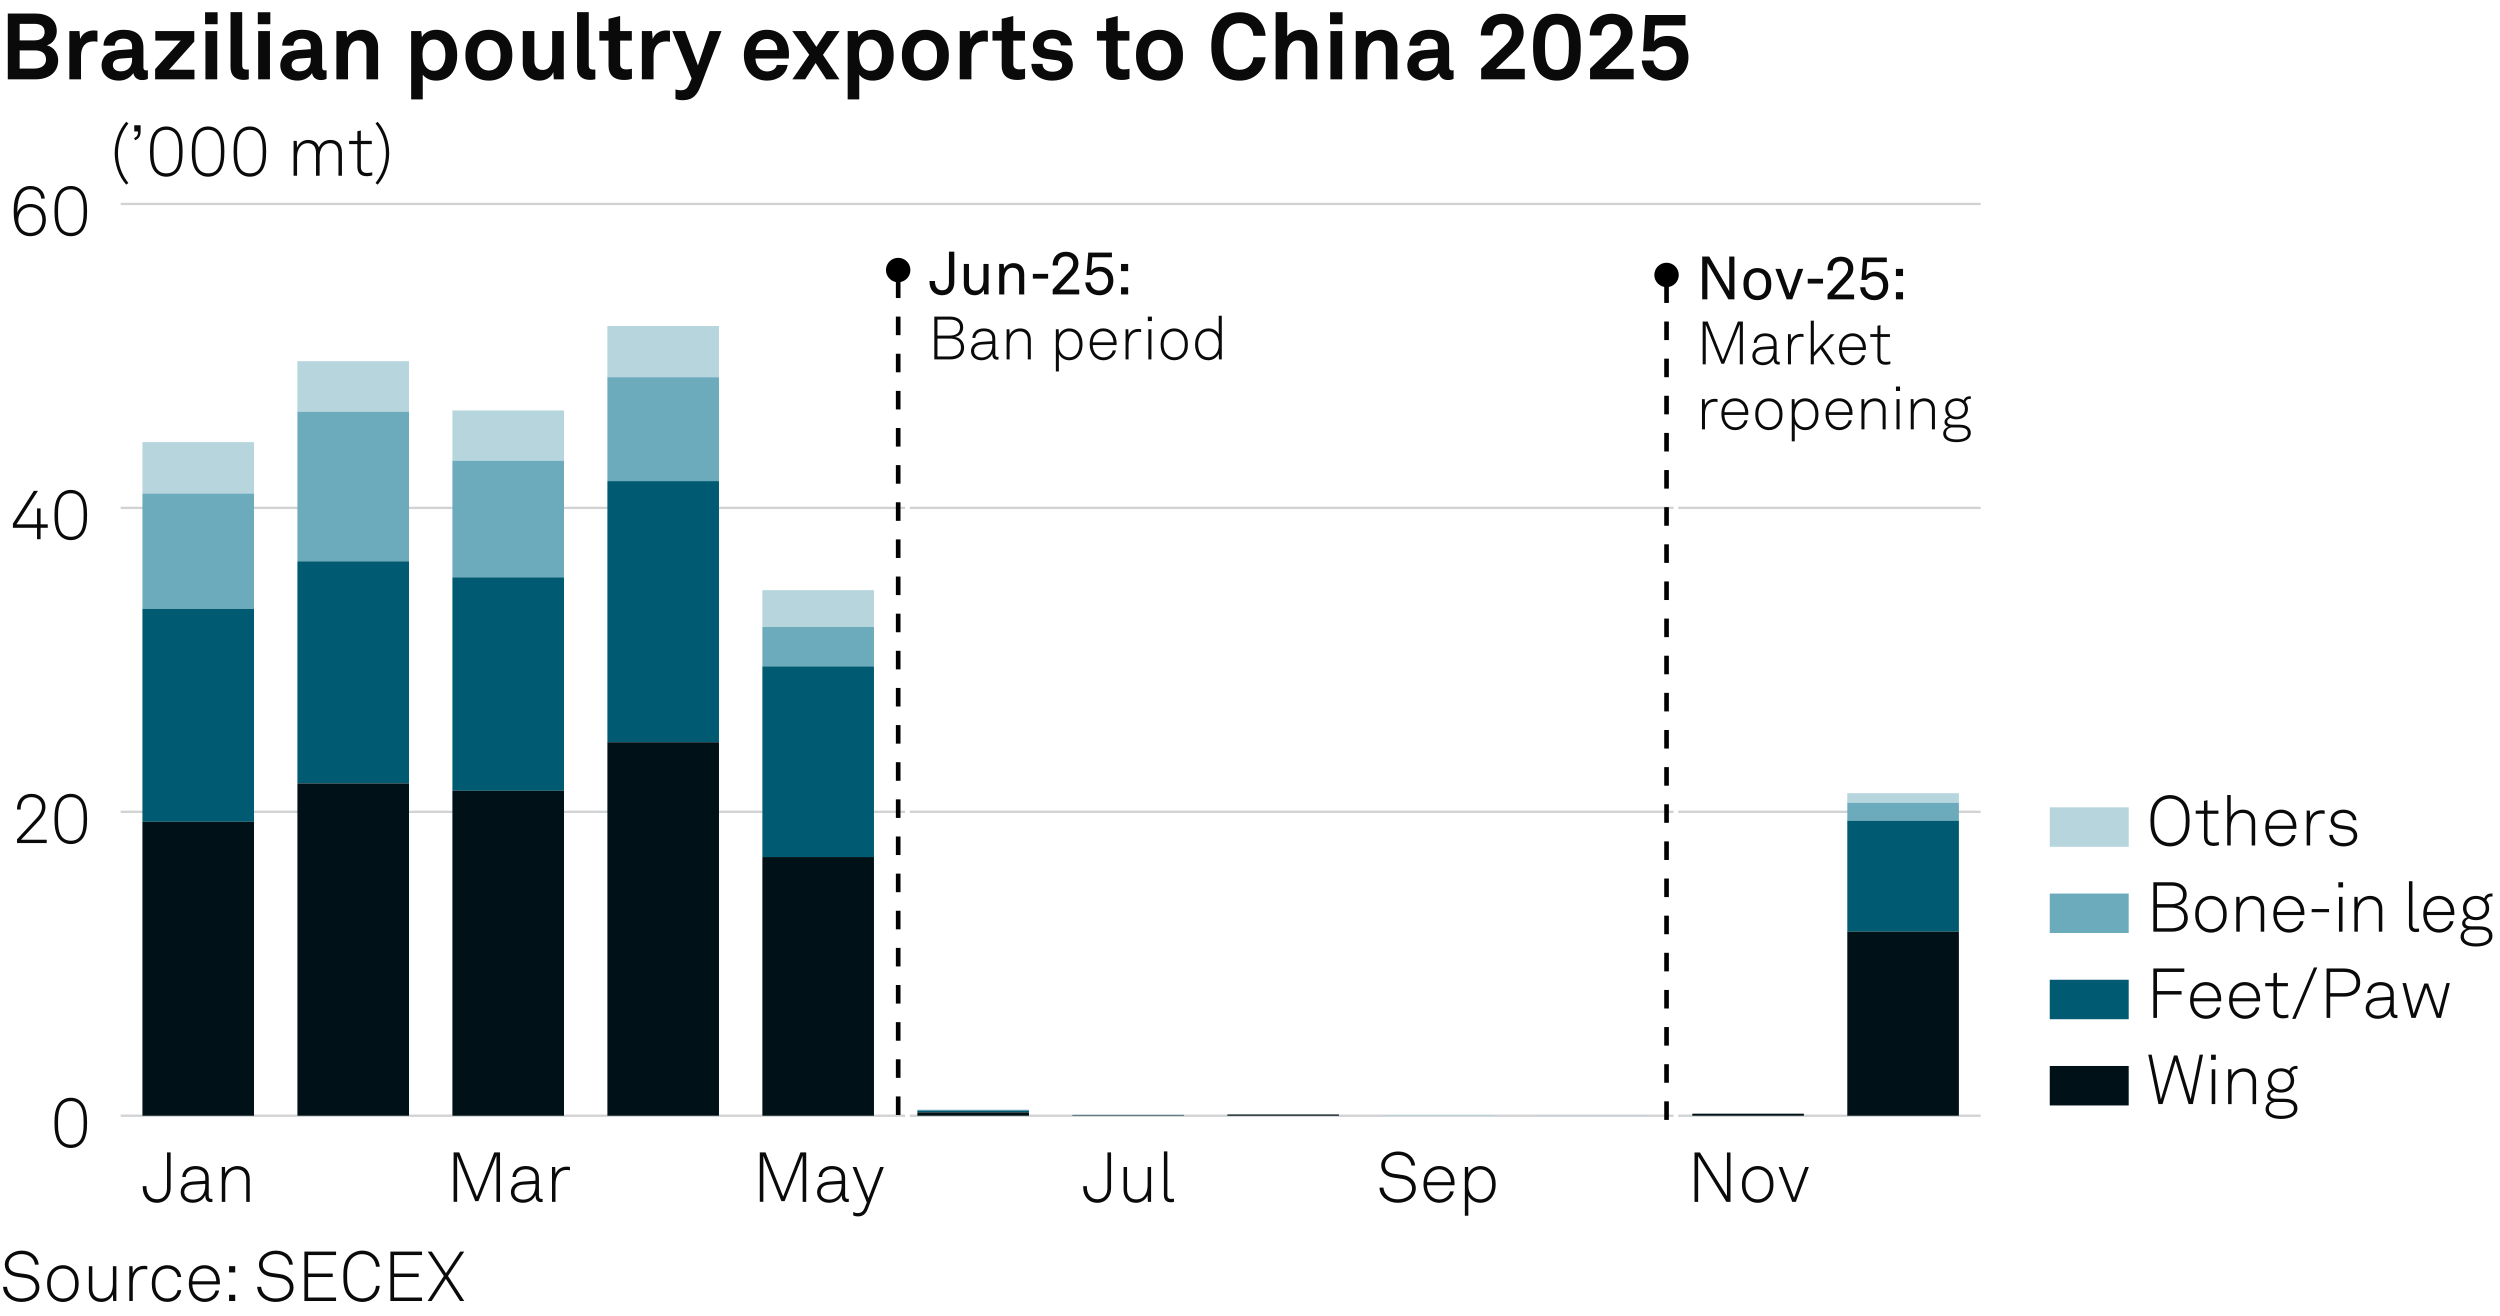 <?xml version="1.0" encoding="UTF-8"?>
<!-- Generator: Adobe Illustrator 28.0.0, SVG Export Plug-In . SVG Version: 6.00 Build 0)  -->
<svg version="1.1" x="0px" y="0px" viewBox="0 0 269.291 141.732" enable-background="new 0 0 269.291 141.732" xml:space="preserve" xmlns="http://www.w3.org/2000/svg" xmlns:xlink="http://www.w3.org/1999/xlink">
<g id="Background">
	<rect fill="#FFFFFF" width="269.291" height="141.732"/>
</g>
<g id="Graph">
	<g>
		<path fill="#0A0A0A" d="M0.839,1.459h2.999c1.279,0,2.279,0.629,2.279,1.889c0,0.63-0.34,1.319-1.06,1.529     c0.84,0.25,1.209,0.919,1.209,1.629c0,1.299-1.02,2.039-2.409,2.039H0.839V1.459z M3.718,4.347c0.59,0,1.089-0.25,1.089-0.899     c0-0.68-0.529-0.879-1.119-0.879H2.119v1.779H3.718z M3.688,7.386c0.61,0,1.269-0.25,1.269-0.97c0-0.729-0.529-0.989-1.229-0.989     H2.119v1.959H3.688z"/>
		<path fill="#0A0A0A" d="M7.469,3.348h1.089l0.08,0.86c0.24-0.66,0.859-0.93,1.469-0.93c0.13,0,0.26,0.01,0.39,0.03v1.2     c-0.1-0.03-0.25-0.05-0.4-0.05c-0.929,0-1.369,0.6-1.369,1.569v2.519H7.469V3.348z"/>
		<path fill="#0A0A0A" d="M10.94,7.056c0-0.949,0.7-1.579,1.859-1.659l1.429-0.1v-0.3c0-0.49-0.26-0.83-0.919-0.83     c-0.61,0-0.919,0.27-0.95,0.75H11.15c0-0.99,0.889-1.709,2.179-1.709c1.339,0,2.119,0.62,2.119,1.959v2.089     c0,0.24,0.11,0.33,0.32,0.33c0.06,0,0.12-0.01,0.16-0.02v0.919c-0.16,0.09-0.34,0.14-0.62,0.14c-0.54,0-0.87-0.31-0.95-0.76     c-0.24,0.42-0.799,0.82-1.539,0.82C11.58,8.685,10.94,7.905,10.94,7.056z M14.228,6.446v-0.23l-1.199,0.09     c-0.5,0.04-0.87,0.23-0.87,0.7c0,0.4,0.31,0.68,0.83,0.68C13.838,7.686,14.228,7.125,14.228,6.446z"/>
		<path fill="#0A0A0A" d="M19.458,4.377h-2.729v-1.03h4.198v1.129l-2.719,3.039h2.739v1.029h-4.238v-1.1L19.458,4.377z"/>
		<path fill="#0A0A0A" d="M23.439,1.319v1.29h-1.35v-1.29H23.439z M23.399,3.348v5.197h-1.27V3.348H23.399z"/>
		<path fill="#0A0A0A" d="M24.83,7.206V1.309h1.259v5.687c0,0.3,0.07,0.5,0.5,0.5c0.11,0,0.14-0.01,0.21-0.01v1.05     c-0.23,0.05-0.32,0.07-0.55,0.07C25.399,8.605,24.83,8.195,24.83,7.206z"/>
		<path fill="#0A0A0A" d="M29.119,1.319v1.29h-1.35v-1.29H29.119z M29.079,3.348v5.197h-1.27V3.348H29.079z"/>
		<path fill="#0A0A0A" d="M30.189,7.056c0-0.949,0.7-1.579,1.859-1.659l1.429-0.1v-0.3c0-0.49-0.26-0.83-0.919-0.83     c-0.61,0-0.919,0.27-0.95,0.75h-1.209c0-0.99,0.889-1.709,2.179-1.709c1.339,0,2.119,0.62,2.119,1.959v2.089     c0,0.24,0.11,0.33,0.32,0.33c0.06,0,0.12-0.01,0.16-0.02v0.919c-0.16,0.09-0.34,0.14-0.62,0.14c-0.54,0-0.87-0.31-0.95-0.76     c-0.24,0.42-0.799,0.82-1.539,0.82C30.829,8.685,30.189,7.905,30.189,7.056z M33.478,6.446v-0.23l-1.199,0.09     c-0.5,0.04-0.87,0.23-0.87,0.7c0,0.4,0.31,0.68,0.83,0.68C33.088,7.686,33.478,7.125,33.478,6.446z"/>
		<path fill="#0A0A0A" d="M36.239,3.348h1.089l0.06,0.68c0.31-0.56,0.95-0.819,1.549-0.819c1.109,0,1.789,0.77,1.789,1.859v3.478     h-1.25V5.356c0-0.609-0.29-0.989-0.87-0.989c-0.779,0-1.119,0.689-1.119,1.499v2.679h-1.25V3.348z"/>
		<path fill="#0A0A0A" d="M44.289,3.348h1.089l0.07,0.65c0.29-0.53,0.919-0.79,1.559-0.79c0.6,0,1.079,0.19,1.429,0.51     c0.56,0.509,0.81,1.349,0.81,2.219c0,0.929-0.28,1.759-0.85,2.259c-0.35,0.31-0.83,0.49-1.419,0.49c-0.75,0-1.189-0.33-1.439-0.64     v2.658h-1.25V3.348z M47.577,7.256c0.28-0.35,0.4-0.79,0.4-1.319c0-0.48-0.08-0.939-0.37-1.279c-0.21-0.24-0.46-0.4-0.859-0.4     c-0.38,0-0.63,0.14-0.85,0.38c-0.29,0.31-0.39,0.759-0.39,1.229c0,0.56,0.1,1.06,0.41,1.399c0.19,0.21,0.459,0.36,0.83,0.36     C47.127,7.625,47.397,7.476,47.577,7.256z"/>
		<path fill="#0A0A0A" d="M50.789,7.896c-0.42-0.47-0.66-1.04-0.66-1.949s0.24-1.479,0.66-1.949c0.37-0.42,0.989-0.79,1.869-0.79     s1.5,0.37,1.869,0.79c0.42,0.47,0.66,1.039,0.66,1.949s-0.24,1.479-0.66,1.949c-0.37,0.419-0.99,0.79-1.869,0.79     S51.159,8.315,50.789,7.896z M53.507,7.266c0.33-0.33,0.41-0.81,0.41-1.319s-0.08-0.989-0.41-1.319     c-0.18-0.18-0.459-0.33-0.85-0.33c-0.39,0-0.669,0.15-0.85,0.33c-0.33,0.33-0.41,0.81-0.41,1.319s0.08,0.99,0.41,1.319     c0.18,0.18,0.46,0.33,0.85,0.33C53.048,7.595,53.328,7.445,53.507,7.266z"/>
		<path fill="#0A0A0A" d="M56.309,6.826V3.348h1.249v3.188c0,0.609,0.29,1,0.9,1c0.719,0,1.019-0.59,1.019-1.339V3.348h1.25v5.197     h-1.069l-0.06-0.78c-0.22,0.59-0.83,0.92-1.489,0.92C57.068,8.685,56.309,7.935,56.309,6.826z"/>
		<path fill="#0A0A0A" d="M62.159,7.206V1.309h1.259v5.687c0,0.3,0.07,0.5,0.5,0.5c0.11,0,0.14-0.01,0.21-0.01v1.05     c-0.23,0.05-0.32,0.07-0.55,0.07C62.729,8.605,62.159,8.195,62.159,7.206z"/>
		<path fill="#0A0A0A" d="M65.548,7.086V4.377h-0.989v-1.03h0.989V2.028l1.25-0.31v1.629h1.259v1.03h-1.259v2.528     c0,0.4,0.26,0.57,0.66,0.57c0.26,0,0.45-0.03,0.609-0.07v1.079c-0.27,0.1-0.569,0.13-0.869,0.13     C66.148,8.615,65.548,8.085,65.548,7.086z"/>
		<path fill="#0A0A0A" d="M69.139,3.348h1.089l0.08,0.86c0.24-0.66,0.859-0.93,1.469-0.93c0.13,0,0.26,0.01,0.39,0.03v1.2     c-0.1-0.03-0.25-0.05-0.399-0.05c-0.93,0-1.37,0.6-1.37,1.569v2.519h-1.259V3.348z"/>
		<path fill="#0A0A0A" d="M72.759,10.664V9.634c0.16,0.05,0.34,0.09,0.55,0.09c0.34,0,0.699-0.08,0.919-0.62l0.27-0.66l-2.079-5.097     h1.379l1.379,3.698l1.259-3.698h1.279l-2.259,5.957c-0.49,1.289-1.189,1.489-1.949,1.489     C73.249,10.793,72.969,10.754,72.759,10.664z"/>
		<path fill="#0A0A0A" d="M80.938,8.045c-0.53-0.5-0.81-1.25-0.81-2.099c0-0.83,0.28-1.579,0.8-2.079     c0.399-0.39,0.939-0.66,1.659-0.66c1.5,0,2.399,1.049,2.399,2.599c0,0.2-0.01,0.379-0.03,0.5h-3.578     c0,0.709,0.459,1.389,1.249,1.389c0.57,0,0.959-0.29,1.05-0.7h1.169c-0.15,1.02-1.079,1.689-2.199,1.689     C81.908,8.685,81.358,8.435,80.938,8.045z M83.736,5.396c0-0.77-0.45-1.199-1.119-1.199c-0.68,0-1.179,0.49-1.229,1.199H83.736z"/>
		<path fill="#0A0A0A" d="M85.339,3.348h1.449l1.149,1.699l1.119-1.699h1.379l-1.789,2.559l1.779,2.639h-1.419l-1.149-1.759     l-1.129,1.759h-1.379l1.819-2.648L85.339,3.348z"/>
		<path fill="#0A0A0A" d="M91.308,3.348h1.089l0.07,0.65c0.29-0.53,0.919-0.79,1.559-0.79c0.6,0,1.079,0.19,1.429,0.51     c0.56,0.509,0.81,1.349,0.81,2.219c0,0.929-0.28,1.759-0.85,2.259c-0.35,0.31-0.83,0.49-1.419,0.49c-0.75,0-1.189-0.33-1.439-0.64     v2.658h-1.25V3.348z M94.596,7.256c0.28-0.35,0.4-0.79,0.4-1.319c0-0.48-0.08-0.939-0.37-1.279c-0.21-0.24-0.46-0.4-0.859-0.4     c-0.38,0-0.63,0.14-0.85,0.38c-0.29,0.31-0.39,0.759-0.39,1.229c0,0.56,0.1,1.06,0.41,1.399c0.19,0.21,0.459,0.36,0.83,0.36     C94.146,7.625,94.417,7.476,94.596,7.256z"/>
		<path fill="#0A0A0A" d="M97.808,7.896c-0.42-0.47-0.66-1.04-0.66-1.949s0.24-1.479,0.66-1.949c0.37-0.42,0.989-0.79,1.869-0.79     s1.5,0.37,1.869,0.79c0.42,0.47,0.66,1.039,0.66,1.949s-0.24,1.479-0.66,1.949c-0.37,0.419-0.99,0.79-1.869,0.79     S98.178,8.315,97.808,7.896z M100.526,7.266c0.33-0.33,0.41-0.81,0.41-1.319s-0.08-0.989-0.41-1.319     c-0.18-0.18-0.46-0.33-0.85-0.33s-0.669,0.15-0.85,0.33c-0.33,0.33-0.41,0.81-0.41,1.319s0.08,0.99,0.41,1.319     c0.18,0.18,0.46,0.33,0.85,0.33S100.347,7.445,100.526,7.266z"/>
		<path fill="#0A0A0A" d="M103.378,3.348h1.089l0.08,0.86c0.24-0.66,0.859-0.93,1.469-0.93c0.13,0,0.26,0.01,0.39,0.03v1.2     c-0.1-0.03-0.25-0.05-0.399-0.05c-0.93,0-1.37,0.6-1.37,1.569v2.519h-1.259V3.348z"/>
		<path fill="#0A0A0A" d="M107.897,7.086V4.377h-0.989v-1.03h0.989V2.028l1.25-0.31v1.629h1.259v1.03h-1.259v2.528     c0,0.4,0.26,0.57,0.66,0.57c0.26,0,0.45-0.03,0.609-0.07v1.079c-0.27,0.1-0.569,0.13-0.869,0.13     C108.497,8.615,107.897,8.085,107.897,7.086z"/>
		<path fill="#0A0A0A" d="M111.098,6.876h1.199c0,0.58,0.46,0.85,1.08,0.85c0.52,0,1.029-0.2,1.029-0.69c0-0.28-0.19-0.49-0.54-0.54     l-1.25-0.17c-0.859-0.12-1.359-0.72-1.359-1.359c0-1.059,0.95-1.759,2.119-1.759c1.129,0,2.079,0.68,2.079,1.679h-1.189     c0-0.479-0.38-0.739-0.89-0.739c-0.54,0-0.939,0.22-0.939,0.64c0,0.37,0.32,0.49,0.6,0.53l1.109,0.15     c0.819,0.11,1.419,0.66,1.419,1.479c0,1.159-1.039,1.739-2.229,1.739C112.078,8.685,111.098,7.975,111.098,6.876z"/>
		<path fill="#0A0A0A" d="M119.147,7.086V4.377h-0.989v-1.03h0.989V2.028l1.25-0.31v1.629h1.259v1.03h-1.259v2.528     c0,0.4,0.26,0.57,0.66,0.57c0.26,0,0.45-0.03,0.609-0.07v1.079c-0.27,0.1-0.569,0.13-0.869,0.13     C119.747,8.615,119.147,8.085,119.147,7.086z"/>
		<path fill="#0A0A0A" d="M123.028,7.896c-0.42-0.47-0.66-1.04-0.66-1.949s0.24-1.479,0.66-1.949c0.37-0.42,0.989-0.79,1.869-0.79     s1.5,0.37,1.869,0.79c0.42,0.47,0.66,1.039,0.66,1.949s-0.24,1.479-0.66,1.949c-0.37,0.419-0.99,0.79-1.869,0.79     S123.397,8.315,123.028,7.896z M125.746,7.266c0.33-0.33,0.41-0.81,0.41-1.319s-0.08-0.989-0.41-1.319     c-0.18-0.18-0.46-0.33-0.85-0.33s-0.669,0.15-0.85,0.33c-0.33,0.33-0.41,0.81-0.41,1.319s0.08,0.99,0.41,1.319     c0.18,0.18,0.46,0.33,0.85,0.33S125.566,7.445,125.746,7.266z"/>
		<path fill="#0A0A0A" d="M131.457,7.896c-0.759-0.77-0.979-1.739-0.979-2.898c0-1.16,0.22-2.119,0.989-2.889     c0.561-0.56,1.3-0.79,2.089-0.79c1.529,0,2.669,1.049,2.769,2.539h-1.319c-0.06-0.859-0.609-1.369-1.488-1.369     c-0.45,0-0.87,0.17-1.149,0.47c-0.47,0.5-0.58,1.139-0.58,2.039c0,0.899,0.11,1.539,0.58,2.049c0.279,0.3,0.669,0.47,1.149,0.47     c0.829,0,1.389-0.5,1.488-1.35h1.319c-0.159,1.549-1.319,2.519-2.769,2.519C132.746,8.685,132.007,8.445,131.457,7.896z"/>
		<path fill="#0A0A0A" d="M138.656,1.309v2.588c0.3-0.45,0.91-0.689,1.449-0.689c1.14,0,1.789,0.799,1.789,1.869v3.468h-1.249V5.307     c0-0.6-0.27-0.949-0.89-0.949c-0.749,0-1.1,0.77-1.1,1.429v2.758h-1.249V1.309H138.656z"/>
		<path fill="#0A0A0A" d="M144.617,1.319v1.29h-1.35v-1.29H144.617z M144.577,3.348v5.197h-1.27V3.348H144.577z"/>
		<path fill="#0A0A0A" d="M146.037,3.348h1.09l0.06,0.68c0.31-0.56,0.949-0.819,1.549-0.819c1.109,0,1.789,0.77,1.789,1.859v3.478     h-1.249V5.356c0-0.609-0.29-0.989-0.869-0.989c-0.78,0-1.12,0.689-1.12,1.499v2.679h-1.249V3.348z"/>
		<path fill="#0A0A0A" d="M151.588,7.056c0-0.949,0.699-1.579,1.859-1.659l1.429-0.1v-0.3c0-0.49-0.26-0.83-0.92-0.83     c-0.609,0-0.919,0.27-0.949,0.75h-1.209c0-0.99,0.89-1.709,2.179-1.709c1.339,0,2.119,0.62,2.119,1.959v2.089     c0,0.24,0.109,0.33,0.319,0.33c0.061,0,0.12-0.01,0.16-0.02v0.919c-0.16,0.09-0.34,0.14-0.62,0.14c-0.539,0-0.869-0.31-0.949-0.76     c-0.24,0.42-0.8,0.82-1.539,0.82C152.228,8.685,151.588,7.905,151.588,7.056z M154.876,6.446v-0.23l-1.199,0.09     c-0.5,0.04-0.87,0.23-0.87,0.7c0,0.4,0.311,0.68,0.83,0.68C154.486,7.686,154.876,7.125,154.876,6.446z"/>
		<path fill="#0A0A0A" d="M159.547,7.396l2.689-2.619c0.479-0.459,0.619-0.889,0.619-1.239c0-0.609-0.399-0.949-0.989-0.949     c-0.79,0-1.09,0.54-1.09,1.229h-1.269c0-1.439,0.929-2.338,2.378-2.338c1.27,0,2.239,0.77,2.239,2.089     c0,0.709-0.39,1.359-0.92,1.869l-2.068,1.979h3.108v1.129h-4.698V7.396z"/>
		<path fill="#0A0A0A" d="M166.007,8.065c-0.749-0.689-0.869-1.839-0.869-2.978c0-1.14,0.12-2.299,0.869-2.988     c0.38-0.35,0.91-0.62,1.699-0.62c0.79,0,1.329,0.27,1.699,0.62c0.76,0.699,0.869,1.849,0.869,2.988     c0,1.139-0.109,2.279-0.869,2.978c-0.37,0.34-0.909,0.62-1.699,0.62C166.917,8.685,166.387,8.415,166.007,8.065z M168.596,7.146     c0.3-0.379,0.399-1.049,0.399-2.059c0-0.76-0.02-1.629-0.43-2.099c-0.189-0.22-0.47-0.35-0.859-0.35s-0.67,0.14-0.859,0.36     c-0.41,0.479-0.43,1.359-0.43,2.089c0,1.049,0.12,1.719,0.43,2.089c0.2,0.24,0.479,0.35,0.859,0.35     C168.106,7.525,168.396,7.406,168.596,7.146z"/>
		<path fill="#0A0A0A" d="M171.277,7.396l2.689-2.619c0.479-0.459,0.619-0.889,0.619-1.239c0-0.609-0.399-0.949-0.989-0.949     c-0.79,0-1.09,0.54-1.09,1.229h-1.269c0-1.439,0.929-2.338,2.378-2.338c1.27,0,2.239,0.77,2.239,2.089     c0,0.709-0.39,1.359-0.92,1.869l-2.068,1.979h3.108v1.129h-4.698V7.396z"/>
		<path fill="#0A0A0A" d="M176.848,6.516h1.25c0.06,0.669,0.56,1.06,1.249,1.06c0.829,0,1.249-0.59,1.249-1.339     c0-0.71-0.409-1.27-1.249-1.27c-0.43,0-0.859,0.21-1.09,0.56h-1.269l0.239-3.908h4.328v1.12h-3.278l-0.11,1.699     c0.311-0.37,0.8-0.569,1.459-0.569c1.449,0,2.249,0.999,2.249,2.318c0,1.469-0.97,2.499-2.538,2.499     C177.888,8.685,176.908,7.835,176.848,6.516z"/>
	</g>
	<g>
		<path fill="#0A0A0A" d="M0.331,138.608h0.42c0.09,0.766,0.676,1.262,1.547,1.262c0.863,0,1.539-0.436,1.539-1.187     c0-0.503-0.398-0.924-1.036-1.014l-0.901-0.128c-0.811-0.112-1.381-0.532-1.381-1.336c0-0.863,0.871-1.494,1.817-1.494     c1.028,0,1.764,0.646,1.832,1.517H3.769c-0.105-0.751-0.706-1.141-1.449-1.141c-0.781,0-1.396,0.458-1.396,1.104     c0,0.615,0.443,0.855,1.014,0.938l0.916,0.127c0.818,0.113,1.389,0.676,1.389,1.412c0,0.945-0.833,1.576-1.944,1.576     C1.239,140.245,0.375,139.584,0.331,138.608z"/>
		<path fill="#0A0A0A" d="M5.648,139.802c-0.413-0.397-0.571-0.893-0.571-1.539c0-0.638,0.158-1.141,0.571-1.539     c0.27-0.255,0.646-0.442,1.126-0.442s0.856,0.188,1.126,0.442c0.413,0.398,0.57,0.901,0.57,1.539c0,0.646-0.158,1.142-0.57,1.539     c-0.271,0.256-0.646,0.443-1.126,0.443S5.918,140.058,5.648,139.802z M7.638,139.547c0.353-0.346,0.451-0.788,0.451-1.284     c0-0.487-0.098-0.938-0.451-1.283c-0.203-0.203-0.488-0.33-0.863-0.33s-0.661,0.127-0.863,0.33     c-0.353,0.345-0.45,0.796-0.45,1.283c0,0.496,0.097,0.938,0.45,1.284c0.203,0.203,0.488,0.33,0.863,0.33     S7.435,139.75,7.638,139.547z"/>
		<path fill="#0A0A0A" d="M9.571,138.812v-2.425h0.375v2.402c0,0.652,0.323,1.088,0.983,1.088c0.871,0,1.231-0.698,1.231-1.539     v-1.951h0.375v3.753h-0.345l-0.03-0.705c-0.21,0.495-0.69,0.811-1.254,0.811C10.059,140.245,9.571,139.652,9.571,138.812z"/>
		<path fill="#0A0A0A" d="M13.928,136.387h0.345l0.03,0.772c0.165-0.525,0.675-0.811,1.208-0.811c0.113,0,0.24,0,0.353,0.038v0.36     c-0.12-0.03-0.248-0.038-0.368-0.038c-0.871,0-1.193,0.721-1.193,1.554v1.877h-0.375V136.387z"/>
		<path fill="#0A0A0A" d="M16.891,139.795c-0.398-0.398-0.541-0.894-0.541-1.532c0-0.646,0.135-1.148,0.541-1.539     c0.27-0.263,0.653-0.442,1.133-0.442c0.796,0,1.404,0.488,1.494,1.269h-0.398c-0.083-0.518-0.511-0.9-1.096-0.9     c-0.368,0-0.661,0.12-0.863,0.322c-0.353,0.353-0.428,0.796-0.428,1.291c0,0.488,0.083,0.932,0.435,1.284     c0.203,0.203,0.496,0.323,0.863,0.323c0.586,0,1.014-0.384,1.096-0.901h0.391c-0.098,0.773-0.706,1.269-1.494,1.269     C17.544,140.237,17.161,140.064,16.891,139.795z"/>
		<path fill="#0A0A0A" d="M20.836,139.72c-0.308-0.36-0.496-0.871-0.496-1.441c0-0.474,0.075-0.938,0.375-1.337     c0.323-0.428,0.766-0.66,1.314-0.66c1.036,0,1.659,0.826,1.659,1.824c0,0.09,0,0.143-0.007,0.248h-2.965     c0.015,0.833,0.503,1.531,1.344,1.531c0.593,0,1.059-0.391,1.148-0.871h0.391c-0.113,0.706-0.789,1.231-1.539,1.231     C21.519,140.245,21.083,140.005,20.836,139.72z M23.298,138.016c-0.015-0.714-0.458-1.382-1.269-1.382     c-0.796,0-1.292,0.646-1.307,1.382H23.298z"/>
		<path fill="#0A0A0A" d="M25.336,136.387v0.675h-0.661v-0.675H25.336z M25.336,139.464v0.676h-0.661v-0.676H25.336z"/>
		<path fill="#0A0A0A" d="M27.705,138.608h0.421c0.09,0.766,0.675,1.262,1.546,1.262c0.863,0,1.539-0.436,1.539-1.187     c0-0.503-0.398-0.924-1.036-1.014l-0.901-0.128c-0.811-0.112-1.381-0.532-1.381-1.336c0-0.863,0.871-1.494,1.817-1.494     c1.028,0,1.764,0.646,1.832,1.517h-0.398c-0.105-0.751-0.706-1.141-1.449-1.141c-0.781,0-1.396,0.458-1.396,1.104     c0,0.615,0.443,0.855,1.014,0.938l0.916,0.127c0.818,0.113,1.389,0.676,1.389,1.412c0,0.945-0.833,1.576-1.944,1.576     C28.613,140.245,27.75,139.584,27.705,138.608z"/>
		<path fill="#0A0A0A" d="M36.199,134.817v0.375h-3.011v1.989h2.65v0.376h-2.65v2.207h3.011v0.375H32.79v-5.322H36.199z"/>
		<path fill="#0A0A0A" d="M37.606,139.659c-0.571-0.578-0.623-1.426-0.623-2.185c0-0.758,0.052-1.599,0.623-2.177     c0.368-0.368,0.893-0.586,1.404-0.586c1.021,0,1.802,0.714,1.892,1.734h-0.405c-0.067-0.788-0.646-1.352-1.486-1.352     c-0.473,0-0.833,0.173-1.119,0.466c-0.48,0.495-0.503,1.276-0.503,1.914c0,0.639,0.03,1.427,0.51,1.922     c0.293,0.301,0.668,0.466,1.111,0.466c0.841,0,1.419-0.563,1.486-1.352h0.405c-0.083,1.044-0.893,1.734-1.892,1.734     C38.499,140.245,37.974,140.027,37.606,139.659z"/>
		<path fill="#0A0A0A" d="M45.461,134.817v0.375h-3.011v1.989h2.65v0.376h-2.65v2.207h3.011v0.375h-3.409v-5.322H45.461z"/>
		<path fill="#0A0A0A" d="M46.065,134.817h0.443l1.531,2.327l1.532-2.327h0.436l-1.75,2.627l1.75,2.695h-0.458l-1.524-2.38     l-1.532,2.38h-0.436l1.75-2.695L46.065,134.817z"/>
	</g>
	<g>
		<path fill="#0A0A0A" d="M12.355,16.505c0-1.171,0.428-2.478,1.239-3.386l0.233,0.18c-0.736,0.946-1.119,1.974-1.119,3.206     c0,1.231,0.383,2.26,1.119,3.206l-0.233,0.18C12.783,18.983,12.355,17.676,12.355,16.505z"/>
		<path fill="#0A0A0A" d="M14.868,14.163h-0.406v-0.668h0.684v0.683c0,0.443-0.166,0.766-0.601,0.931l-0.098-0.233     C14.771,14.726,14.868,14.523,14.868,14.163z"/>
		<path fill="#0A0A0A" d="M16.803,18.607c-0.563-0.518-0.646-1.457-0.646-2.282c0-0.818,0.083-1.757,0.646-2.275     c0.255-0.232,0.608-0.428,1.111-0.428c0.503,0,0.864,0.188,1.111,0.428c0.556,0.533,0.646,1.457,0.646,2.275     c0,0.826-0.083,1.764-0.646,2.282c-0.248,0.232-0.608,0.428-1.111,0.428C17.411,19.035,17.058,18.84,16.803,18.607z      M18.777,18.367c0.488-0.458,0.518-1.359,0.518-2.042c0-0.676-0.023-1.577-0.518-2.035c-0.203-0.188-0.473-0.308-0.864-0.308     c-0.383,0-0.66,0.127-0.855,0.308c-0.496,0.458-0.518,1.359-0.518,2.035c0,0.683,0.022,1.584,0.518,2.042     c0.195,0.18,0.473,0.308,0.855,0.308C18.304,18.675,18.582,18.555,18.777,18.367z"/>
		<path fill="#0A0A0A" d="M21.303,18.607c-0.563-0.518-0.646-1.457-0.646-2.282c0-0.818,0.083-1.757,0.646-2.275     c0.255-0.232,0.608-0.428,1.111-0.428c0.503,0,0.864,0.188,1.111,0.428c0.556,0.533,0.646,1.457,0.646,2.275     c0,0.826-0.083,1.764-0.646,2.282c-0.248,0.232-0.608,0.428-1.111,0.428C21.911,19.035,21.558,18.84,21.303,18.607z      M23.277,18.367c0.488-0.458,0.518-1.359,0.518-2.042c0-0.676-0.023-1.577-0.518-2.035c-0.203-0.188-0.473-0.308-0.864-0.308     c-0.383,0-0.66,0.127-0.855,0.308c-0.496,0.458-0.518,1.359-0.518,2.035c0,0.683,0.022,1.584,0.518,2.042     c0.195,0.18,0.473,0.308,0.855,0.308C22.804,18.675,23.082,18.555,23.277,18.367z"/>
		<path fill="#0A0A0A" d="M25.803,18.607c-0.563-0.518-0.646-1.457-0.646-2.282c0-0.818,0.083-1.757,0.646-2.275     c0.255-0.232,0.608-0.428,1.111-0.428c0.503,0,0.864,0.188,1.111,0.428c0.556,0.533,0.646,1.457,0.646,2.275     c0,0.826-0.083,1.764-0.646,2.282c-0.248,0.232-0.608,0.428-1.111,0.428C26.411,19.035,26.058,18.84,25.803,18.607z      M27.777,18.367c0.488-0.458,0.518-1.359,0.518-2.042c0-0.676-0.023-1.577-0.518-2.035c-0.203-0.188-0.473-0.308-0.864-0.308     c-0.383,0-0.66,0.127-0.855,0.308c-0.496,0.458-0.518,1.359-0.518,2.035c0,0.683,0.022,1.584,0.518,2.042     c0.195,0.18,0.473,0.308,0.855,0.308C27.304,18.675,27.582,18.555,27.777,18.367z"/>
		<path fill="#0A0A0A" d="M31.622,15.177h0.345l0.03,0.735c0.172-0.503,0.63-0.841,1.179-0.841c0.646,0,1.021,0.331,1.171,0.811     c0.203-0.465,0.608-0.811,1.239-0.811c0.878,0,1.246,0.578,1.246,1.381v2.478h-0.375v-2.432c0-0.661-0.255-1.074-0.908-1.074     c-0.706,0-1.119,0.623-1.119,1.381v2.125h-0.39v-2.432c0-0.661-0.286-1.074-0.909-1.074c-0.721,0-1.133,0.676-1.133,1.479v2.027     h-0.375V15.177z"/>
		<path fill="#0A0A0A" d="M38.493,17.954v-2.432h-0.886v-0.345h0.886v-1.036l0.375-0.09v1.126h1.179v0.345h-1.179v2.38     c0,0.413,0.127,0.728,0.675,0.728c0.203,0,0.36-0.022,0.556-0.067v0.33c-0.188,0.06-0.375,0.09-0.585,0.09     C38.778,18.983,38.493,18.555,38.493,17.954z"/>
		<path fill="#0A0A0A" d="M40.449,19.711c0.736-0.946,1.119-1.975,1.119-3.206c0-1.231-0.383-2.26-1.119-3.206l0.233-0.18     c0.811,0.908,1.239,2.214,1.239,3.386c0,1.171-0.428,2.478-1.239,3.386L40.449,19.711z"/>
	</g>
	<g>
		<line fill="none" x1="13.004" y1="120.182" x2="213.342" y2="120.182"/>
		<g>
			<g>
			</g>
			<g>
			</g>
		</g>
	</g>
	<g>
		<g>
			<g>
				<path fill="#0A0A0A" d="M6.514,123.229c-0.563-0.518-0.646-1.456-0.646-2.282c0-0.818,0.083-1.756,0.646-2.274       c0.255-0.232,0.608-0.428,1.111-0.428c0.503,0,0.864,0.188,1.111,0.428c0.556,0.533,0.646,1.456,0.646,2.274       c0,0.826-0.083,1.765-0.646,2.282c-0.248,0.233-0.608,0.429-1.111,0.429C7.122,123.658,6.77,123.463,6.514,123.229z        M8.489,122.989c0.488-0.458,0.518-1.358,0.518-2.042c0-0.675-0.023-1.576-0.518-2.034c-0.203-0.188-0.473-0.308-0.864-0.308       c-0.383,0-0.66,0.128-0.855,0.308c-0.496,0.458-0.518,1.359-0.518,2.034c0,0.684,0.022,1.584,0.518,2.042       c0.195,0.181,0.473,0.309,0.855,0.309C8.016,123.298,8.293,123.178,8.489,122.989z"/>
			</g>
			<g>
				<path fill="#0A0A0A" d="M1.833,90.41l2.169-2.343c0.345-0.375,0.518-0.75,0.518-1.141c0-0.616-0.42-1.059-1.134-1.059       c-0.743,0-1.164,0.488-1.164,1.336H1.826c0-1.051,0.638-1.696,1.562-1.696c0.856,0,1.509,0.548,1.509,1.419       c0,0.466-0.226,0.961-0.601,1.358l-2.035,2.17h2.77v0.36H1.833V90.41z"/>
				<path fill="#0A0A0A" d="M6.514,90.492c-0.563-0.518-0.646-1.456-0.646-2.282c0-0.817,0.083-1.756,0.646-2.274       c0.255-0.232,0.608-0.428,1.111-0.428c0.503,0,0.864,0.188,1.111,0.428c0.556,0.533,0.646,1.457,0.646,2.274       c0,0.826-0.083,1.765-0.646,2.282c-0.248,0.233-0.608,0.429-1.111,0.429C7.122,90.921,6.77,90.726,6.514,90.492z M8.489,90.252       c0.488-0.457,0.518-1.358,0.518-2.042c0-0.675-0.023-1.576-0.518-2.034c-0.203-0.188-0.473-0.308-0.864-0.308       c-0.383,0-0.66,0.128-0.855,0.308c-0.496,0.458-0.518,1.359-0.518,2.034c0,0.684,0.022,1.585,0.518,2.042       c0.195,0.181,0.473,0.309,0.855,0.309C8.016,90.561,8.293,90.44,8.489,90.252z"/>
			</g>
			<g>
				<path fill="#0A0A0A" d="M3.988,56.854H1.391v-0.451l2.252-3.528h0.443l-2.312,3.604h2.215V54.76h0.383v1.719h0.773v0.375H4.371       v1.224H3.988V56.854z"/>
				<path fill="#0A0A0A" d="M6.514,57.755c-0.563-0.518-0.646-1.457-0.646-2.282c0-0.818,0.083-1.757,0.646-2.275       c0.255-0.232,0.608-0.428,1.111-0.428c0.503,0,0.864,0.188,1.111,0.428c0.556,0.533,0.646,1.457,0.646,2.275       c0,0.826-0.083,1.764-0.646,2.282c-0.248,0.233-0.608,0.428-1.111,0.428C7.122,58.183,6.77,57.988,6.514,57.755z M8.489,57.515       c0.488-0.458,0.518-1.359,0.518-2.042c0-0.676-0.023-1.577-0.518-2.035c-0.203-0.188-0.473-0.308-0.864-0.308       c-0.383,0-0.66,0.127-0.855,0.308c-0.496,0.458-0.518,1.359-0.518,2.035c0,0.683,0.022,1.584,0.518,2.042       c0.195,0.18,0.473,0.308,0.855,0.308C8.016,57.823,8.293,57.703,8.489,57.515z"/>
			</g>
			<g>
				<path fill="#0A0A0A" d="M1.954,24.807c-0.397-0.533-0.48-1.329-0.48-2.072c0-0.796,0.105-1.659,0.616-2.207       c0.248-0.263,0.638-0.496,1.179-0.496c0.878,0,1.509,0.541,1.554,1.359H4.439c-0.053-0.601-0.451-0.999-1.171-0.999       c-1.164,0-1.404,1.253-1.404,2.492c0.188-0.548,0.758-0.916,1.374-0.916c1.081,0,1.704,0.698,1.704,1.727       c0,0.961-0.616,1.749-1.697,1.749C2.638,25.445,2.202,25.138,1.954,24.807z M4.56,23.696c0-0.721-0.413-1.381-1.314-1.381       c-0.751,0-1.276,0.608-1.276,1.366c0,0.728,0.451,1.404,1.284,1.404C4.154,25.085,4.56,24.424,4.56,23.696z"/>
				<path fill="#0A0A0A" d="M6.514,25.018c-0.563-0.518-0.646-1.457-0.646-2.282c0-0.818,0.083-1.757,0.646-2.275       c0.255-0.232,0.608-0.428,1.111-0.428c0.503,0,0.864,0.188,1.111,0.428c0.556,0.533,0.646,1.457,0.646,2.275       c0,0.826-0.083,1.764-0.646,2.282c-0.248,0.232-0.608,0.428-1.111,0.428C7.122,25.445,6.77,25.25,6.514,25.018z M8.489,24.777       c0.488-0.458,0.518-1.359,0.518-2.042c0-0.676-0.023-1.577-0.518-2.035c-0.203-0.188-0.473-0.308-0.864-0.308       c-0.383,0-0.66,0.127-0.855,0.308c-0.496,0.458-0.518,1.359-0.518,2.035c0,0.683,0.022,1.584,0.518,2.042       c0.195,0.18,0.473,0.308,0.855,0.308C8.016,25.085,8.293,24.965,8.489,24.777z"/>
			</g>
		</g>
		<line fill="none" x1="13.004" y1="120.182" x2="13.004" y2="21.97"/>
		<g>
			<g>
				
					<line fill="none" stroke="#D0D2D3" stroke-width="0.25" stroke-miterlimit="10" x1="13.004" y1="120.182" x2="213.342" y2="120.182"/>
				
					<line fill="none" stroke="#D0D2D3" stroke-width="0.25" stroke-miterlimit="10" x1="13.004" y1="87.445" x2="213.342" y2="87.445"/>
				
					<line fill="none" stroke="#D0D2D3" stroke-width="0.25" stroke-miterlimit="10" x1="13.004" y1="54.707" x2="213.342" y2="54.707"/>
				
					<line fill="none" stroke="#D0D2D3" stroke-width="0.25" stroke-miterlimit="10" x1="13.004" y1="21.97" x2="213.342" y2="21.97"/>
			</g>
			<g>
			</g>
		</g>
	</g>
	<g>
		<g>
			<g>
				<rect x="15.341" y="47.625" fill-rule="evenodd" clip-rule="evenodd" fill="#B6D5DD" width="12.02" height="5.534"/>
				<rect x="32.036" y="38.908" fill-rule="evenodd" clip-rule="evenodd" fill="#B6D5DD" width="12.02" height="5.434"/>
				<rect x="48.731" y="44.212" fill-rule="evenodd" clip-rule="evenodd" fill="#B6D5DD" width="12.02" height="5.413"/>
				<rect x="65.426" y="35.117" fill-rule="evenodd" clip-rule="evenodd" fill="#B6D5DD" width="12.02" height="5.513"/>
				<rect x="82.12" y="63.569" fill-rule="evenodd" clip-rule="evenodd" fill="#B6D5DD" width="12.02" height="3.969"/>
				<rect x="98.815" y="119.516" fill-rule="evenodd" clip-rule="evenodd" fill="#B6D5DD" width="12.02" height="0.057"/>
				<rect x="115.51" y="120.045" fill-rule="evenodd" clip-rule="evenodd" fill="#B6D5DD" width="12.02" height="0.047"/>
				<rect x="132.205" y="120.047" fill-rule="evenodd" clip-rule="evenodd" fill="#B6D5DD" width="12.02" height="0.002"/>
				<rect x="148.9" y="120.097" fill-rule="evenodd" clip-rule="evenodd" fill="#B6D5DD" width="12.02" height="0.085"/>
				<rect x="165.595" y="120.137" fill-rule="evenodd" clip-rule="evenodd" fill="#B6D5DD" width="12.02" height="0.046"/>
				<rect x="182.29" y="119.96" fill-rule="evenodd" clip-rule="evenodd" fill="#B6D5DD" width="12.02" height="0.002"/>
				<rect x="198.984" y="85.441" fill-rule="evenodd" clip-rule="evenodd" fill="#B6D5DD" width="12.02" height="1.035"/>
			</g>
		</g>
		<g>
			<g>
				<rect x="15.341" y="53.159" fill="#6CABBB" width="12.02" height="12.417"/>
				<rect x="32.036" y="44.343" fill="#6CABBB" width="12.02" height="16.118"/>
				<rect x="48.731" y="49.625" fill="#6CABBB" width="12.02" height="12.56"/>
				<rect x="65.426" y="40.63" fill="#6CABBB" width="12.02" height="11.193"/>
				<rect x="82.12" y="67.539" fill="#6CABBB" width="12.02" height="4.24"/>
				<rect x="98.815" y="119.573" fill="#6CABBB" width="12.02" height="0.046"/>
				<rect x="115.51" y="120.092" fill="#6CABBB" width="12.02" height="0.046"/>
				<rect x="132.205" y="120.048" fill="#6CABBB" width="12.02" height="0"/>
				<rect x="148.9" y="120.182" fill="#6CABBB" width="12.02" height="0"/>
				<rect x="165.595" y="120.182" fill="#6CABBB" width="12.02" height="0"/>
				<rect x="182.29" y="119.961" fill="#6CABBB" width="12.02" height="0"/>
				<rect x="198.984" y="86.476" fill="#6CABBB" width="12.02" height="1.923"/>
			</g>
		</g>
		<g>
			<g>
				<rect x="15.341" y="65.576" fill="#005B72" width="12.02" height="22.944"/>
				<rect x="32.036" y="60.461" fill="#005B72" width="12.02" height="23.926"/>
				<rect x="48.731" y="62.185" fill="#005B72" width="12.02" height="22.993"/>
				<rect x="65.426" y="51.823" fill="#005B72" width="12.02" height="28.128"/>
				<rect x="82.12" y="71.778" fill="#005B72" width="12.02" height="20.541"/>
				<rect x="98.815" y="119.619" fill="#005B72" width="12.02" height="0.198"/>
				<rect x="115.51" y="120.138" fill="#005B72" width="12.02" height="0"/>
				<rect x="132.205" y="120.048" fill="#005B72" width="12.02" height="0"/>
				<rect x="148.9" y="120.182" fill="#005B72" width="12.02" height="0"/>
				<rect x="165.595" y="120.182" fill="#005B72" width="12.02" height="0"/>
				<rect x="182.29" y="119.961" fill="#005B72" width="12.02" height="0"/>
				<rect x="198.984" y="88.399" fill="#005B72" width="12.02" height="11.956"/>
			</g>
		</g>
		<g>
			<g>
				<rect x="15.341" y="88.52" fill="#001217" width="12.02" height="31.662"/>
				<rect x="32.036" y="84.387" fill="#001217" width="12.02" height="35.795"/>
				<rect x="48.731" y="85.178" fill="#001217" width="12.02" height="35.005"/>
				<rect x="65.426" y="79.951" fill="#001217" width="12.02" height="40.231"/>
				<rect x="82.12" y="92.319" fill="#001217" width="12.02" height="27.863"/>
				<rect x="98.815" y="119.817" fill="#001217" width="12.02" height="0.365"/>
				<rect x="115.51" y="120.138" fill="#001217" width="12.02" height="0.044"/>
				<rect x="132.205" y="120.048" fill="#001217" width="12.02" height="0.134"/>
				<rect x="148.9" y="120.182" fill="#001217" width="12.02" height="0"/>
				<rect x="165.595" y="120.182" fill="#001217" width="12.02" height="0"/>
				<rect x="182.29" y="119.961" fill="#001217" width="12.02" height="0.221"/>
				<rect x="198.984" y="100.355" fill="#001217" width="12.02" height="19.827"/>
			</g>
		</g>
	</g>
	<g>
		<g>
		</g>
		<g>
		</g>
		<g>
		</g>
		<g>
		</g>
	</g>
	<g>
		<g>
			<path fill="#0A0A0A" d="M186.402,124.136v5.322h-0.443l-3.04-4.917v4.917h-0.391v-5.322h0.578l2.913,4.707v-4.707H186.402z"/>
			<path fill="#0A0A0A" d="M188.207,129.12c-0.413-0.397-0.571-0.894-0.571-1.539c0-0.638,0.158-1.141,0.571-1.539      c0.27-0.255,0.646-0.442,1.126-0.442s0.855,0.188,1.126,0.442c0.413,0.398,0.57,0.901,0.57,1.539c0,0.646-0.157,1.142-0.57,1.539      c-0.271,0.255-0.646,0.443-1.126,0.443S188.477,129.375,188.207,129.12z M190.196,128.865c0.353-0.346,0.45-0.789,0.45-1.284      c0-0.488-0.098-0.938-0.45-1.283c-0.203-0.203-0.488-0.331-0.863-0.331c-0.376,0-0.661,0.128-0.863,0.331      c-0.354,0.345-0.451,0.795-0.451,1.283c0,0.495,0.098,0.938,0.451,1.284c0.202,0.202,0.487,0.33,0.863,0.33      C189.708,129.195,189.993,129.067,190.196,128.865z"/>
			<path fill="#0A0A0A" d="M191.588,125.704h0.405l1.254,3.311l1.201-3.311h0.397l-1.403,3.754h-0.391L191.588,125.704z"/>
		</g>
		<g>
			<path fill="#0A0A0A" d="M148.594,127.927h0.421c0.09,0.766,0.676,1.261,1.546,1.261c0.863,0,1.539-0.436,1.539-1.186      c0-0.503-0.397-0.924-1.036-1.014l-0.9-0.128c-0.811-0.112-1.382-0.533-1.382-1.336c0-0.863,0.871-1.494,1.817-1.494      c1.028,0,1.764,0.646,1.832,1.517h-0.398c-0.104-0.751-0.706-1.142-1.449-1.142c-0.78,0-1.396,0.458-1.396,1.104      c0,0.616,0.442,0.856,1.013,0.938l0.916,0.128c0.818,0.112,1.389,0.676,1.389,1.411c0,0.946-0.833,1.577-1.944,1.577      C149.502,129.563,148.639,128.902,148.594,127.927z"/>
			<path fill="#0A0A0A" d="M153.829,129.037c-0.308-0.359-0.495-0.87-0.495-1.441c0-0.473,0.074-0.938,0.375-1.336      c0.322-0.428,0.766-0.66,1.313-0.66c1.036,0,1.659,0.825,1.659,1.824c0,0.09,0,0.143-0.008,0.247h-2.965      c0.015,0.834,0.503,1.532,1.344,1.532c0.593,0,1.059-0.391,1.148-0.871h0.391c-0.112,0.705-0.788,1.231-1.539,1.231      C154.512,129.563,154.077,129.323,153.829,129.037z M156.291,127.333c-0.015-0.713-0.457-1.381-1.269-1.381      c-0.796,0-1.291,0.646-1.306,1.381H156.291z"/>
			<path fill="#0A0A0A" d="M157.789,125.704h0.346l0.029,0.714c0.211-0.496,0.766-0.818,1.284-0.818c0.442,0,0.773,0.143,1.028,0.36      c0.436,0.367,0.631,0.945,0.631,1.613c0,0.639-0.188,1.217-0.594,1.592c-0.255,0.24-0.607,0.398-1.058,0.398      c-0.549,0-1.081-0.309-1.292-0.789v2.178h-0.375V125.704z M160.297,128.857c0.3-0.323,0.428-0.796,0.428-1.276      c0-0.533-0.15-1.036-0.511-1.344c-0.188-0.165-0.443-0.271-0.773-0.271c-0.338,0-0.593,0.128-0.788,0.309      c-0.346,0.33-0.495,0.788-0.495,1.306c0,0.556,0.135,0.991,0.487,1.313c0.195,0.181,0.458,0.301,0.812,0.301      C159.823,129.195,160.102,129.067,160.297,128.857z"/>
		</g>
		<g>
			<path fill="#0A0A0A" d="M116.677,127.859v-0.091h0.398v0.091c0,0.683,0.353,1.321,1.134,1.321c0.706,0,1.081-0.503,1.081-1.224      v-3.821h0.39v3.844c0,0.855-0.548,1.584-1.471,1.584C117.255,129.563,116.677,128.865,116.677,127.859z"/>
			<path fill="#0A0A0A" d="M121.027,128.129v-2.425h0.375v2.402c0,0.653,0.323,1.089,0.983,1.089c0.871,0,1.231-0.698,1.231-1.539      v-1.952h0.375v3.754h-0.345l-0.03-0.706c-0.21,0.496-0.69,0.812-1.254,0.812C121.515,129.563,121.027,128.97,121.027,128.129z"/>
			<path fill="#0A0A0A" d="M125.37,128.707v-4.685h0.375v4.67c0,0.255,0.075,0.45,0.39,0.45c0.15,0,0.218-0.008,0.323-0.022v0.338      c-0.083,0.022-0.18,0.045-0.337,0.045C125.64,129.503,125.37,129.255,125.37,128.707z"/>
		</g>
		<g>
			<path fill="#0A0A0A" d="M86.842,124.136v5.322h-0.383v-4.978l-1.944,4.902h-0.345l-1.945-4.864v4.939h-0.383v-5.322h0.616      l1.899,4.759l1.862-4.759H86.842z"/>
			<path fill="#0A0A0A" d="M88.014,128.414c0-0.668,0.511-1.081,1.262-1.133l1.381-0.098v-0.331c0-0.63-0.458-0.9-1.036-0.9      c-0.563,0-1.029,0.271-1.066,0.833h-0.375c0.052-0.773,0.675-1.186,1.426-1.186c0.856,0,1.426,0.42,1.426,1.283v1.854      c0,0.255,0.038,0.405,0.293,0.405c0.03,0,0.075,0,0.105-0.008v0.331c-0.053,0.015-0.12,0.022-0.18,0.022      c-0.465,0-0.593-0.354-0.593-0.751c-0.203,0.533-0.773,0.826-1.351,0.826C88.577,129.563,88.014,129.12,88.014,128.414z       M90.656,127.724v-0.195l-1.344,0.083c-0.578,0.037-0.916,0.353-0.916,0.796c0,0.525,0.405,0.811,0.938,0.811      C90.281,129.218,90.656,128.452,90.656,127.724z"/>
			<path fill="#0A0A0A" d="M91.906,130.922v-0.368c0.135,0.068,0.3,0.113,0.488,0.113c0.36,0,0.586-0.165,0.758-0.601l0.218-0.549      l-1.531-3.813h0.413l1.299,3.333l1.254-3.333h0.398l-1.719,4.489c-0.233,0.608-0.571,0.834-1.066,0.834      C92.177,131.027,91.966,130.959,91.906,130.922z"/>
		</g>
		<g>
			<path fill="#0A0A0A" d="M53.86,124.136v5.322h-0.383v-4.978l-1.944,4.902h-0.345l-1.945-4.864v4.939H48.86v-5.322h0.616      l1.899,4.759l1.862-4.759H53.86z"/>
			<path fill="#0A0A0A" d="M55.032,128.414c0-0.668,0.511-1.081,1.262-1.133l1.381-0.098v-0.331c0-0.63-0.458-0.9-1.036-0.9      c-0.563,0-1.029,0.271-1.066,0.833h-0.375c0.052-0.773,0.675-1.186,1.426-1.186c0.856,0,1.426,0.42,1.426,1.283v1.854      c0,0.255,0.038,0.405,0.293,0.405c0.03,0,0.075,0,0.105-0.008v0.331c-0.053,0.015-0.12,0.022-0.18,0.022      c-0.465,0-0.593-0.354-0.593-0.751c-0.203,0.533-0.773,0.826-1.351,0.826C55.596,129.563,55.032,129.12,55.032,128.414z       M57.675,127.724v-0.195l-1.344,0.083c-0.578,0.037-0.916,0.353-0.916,0.796c0,0.525,0.405,0.811,0.938,0.811      C57.3,129.218,57.675,128.452,57.675,127.724z"/>
			<path fill="#0A0A0A" d="M59.458,125.704h0.345l0.03,0.773c0.165-0.525,0.675-0.811,1.208-0.811c0.113,0,0.24,0,0.353,0.037v0.36      c-0.12-0.029-0.248-0.037-0.368-0.037c-0.871,0-1.193,0.721-1.193,1.554v1.877h-0.375V125.704z"/>
		</g>
		<g>
			<path fill="#0A0A0A" d="M15.377,127.859v-0.091h0.398v0.091c0,0.683,0.353,1.321,1.134,1.321c0.706,0,1.081-0.503,1.081-1.224      v-3.821h0.39v3.844c0,0.855-0.548,1.584-1.471,1.584C15.955,129.563,15.377,128.865,15.377,127.859z"/>
			<path fill="#0A0A0A" d="M19.465,128.414c0-0.668,0.51-1.081,1.261-1.133l1.382-0.098v-0.331c0-0.63-0.458-0.9-1.036-0.9      c-0.563,0-1.029,0.271-1.066,0.833H19.63c0.052-0.773,0.676-1.186,1.426-1.186c0.856,0,1.426,0.42,1.426,1.283v1.854      c0,0.255,0.038,0.405,0.293,0.405c0.03,0,0.075,0,0.105-0.008v0.331c-0.052,0.015-0.12,0.022-0.18,0.022      c-0.465,0-0.593-0.354-0.593-0.751c-0.203,0.533-0.773,0.826-1.352,0.826C20.028,129.563,19.465,129.12,19.465,128.414z       M22.107,127.724v-0.195l-1.344,0.083c-0.578,0.037-0.916,0.353-0.916,0.796c0,0.525,0.405,0.811,0.938,0.811      C21.732,129.218,22.107,128.452,22.107,127.724z"/>
			<path fill="#0A0A0A" d="M23.89,125.704h0.345l0.03,0.721c0.195-0.518,0.781-0.825,1.306-0.825c0.856,0,1.329,0.57,1.329,1.403      v2.455h-0.375v-2.417c0-0.631-0.323-1.074-0.991-1.074c-0.833,0-1.269,0.691-1.269,1.524v1.967H23.89V125.704z"/>
		</g>
	</g>
	<g>
		<path fill="#0A0A0A" d="M232.342,90.626c-0.616-0.585-0.706-1.456-0.706-2.222s0.09-1.637,0.706-2.215     c0.345-0.323,0.811-0.548,1.403-0.548c0.594,0,1.059,0.232,1.396,0.548c0.623,0.578,0.713,1.449,0.713,2.215     s-0.09,1.644-0.713,2.222c-0.338,0.315-0.803,0.548-1.396,0.548C233.152,91.174,232.68,90.949,232.342,90.626z M234.856,90.371     c0.533-0.511,0.586-1.337,0.586-1.967c0-0.631-0.053-1.449-0.586-1.96c-0.285-0.271-0.684-0.42-1.111-0.42     s-0.825,0.143-1.111,0.42c-0.532,0.519-0.593,1.329-0.593,1.96c0,0.63,0.053,1.448,0.593,1.967c0.286,0.271,0.684,0.42,1.111,0.42     S234.571,90.642,234.856,90.371z"/>
		<path fill="#0A0A0A" d="M237.403,90.093v-2.432h-0.886v-0.346h0.886v-1.036l0.376-0.09v1.126h1.179v0.346h-1.179v2.38     c0,0.412,0.127,0.728,0.675,0.728c0.203,0,0.36-0.022,0.556-0.067v0.33c-0.188,0.061-0.375,0.091-0.585,0.091     C237.688,91.122,237.403,90.693,237.403,90.093z"/>
		<path fill="#0A0A0A" d="M240.284,85.634v2.372c0.21-0.48,0.766-0.796,1.291-0.796c0.855,0,1.344,0.541,1.344,1.382v2.478h-0.376     v-2.455c0-0.661-0.314-1.051-0.99-1.051c-0.916,0-1.269,0.818-1.269,1.629v1.877h-0.376v-5.436H240.284z"/>
		<path fill="#0A0A0A" d="M244.506,90.648c-0.308-0.36-0.495-0.871-0.495-1.441c0-0.473,0.075-0.938,0.375-1.336     c0.323-0.428,0.766-0.661,1.313-0.661c1.036,0,1.659,0.826,1.659,1.824c0,0.091,0,0.143-0.007,0.248h-2.966     c0.016,0.833,0.503,1.531,1.344,1.531c0.594,0,1.059-0.39,1.148-0.87h0.391c-0.112,0.705-0.788,1.23-1.539,1.23     C245.189,91.174,244.754,90.934,244.506,90.648z M246.969,88.944c-0.016-0.713-0.458-1.381-1.27-1.381     c-0.795,0-1.291,0.646-1.306,1.381H246.969z"/>
		<path fill="#0A0A0A" d="M248.466,87.315h0.346l0.03,0.773c0.165-0.525,0.675-0.811,1.208-0.811c0.113,0,0.24,0,0.354,0.037v0.36     c-0.12-0.03-0.248-0.037-0.368-0.037c-0.871,0-1.193,0.721-1.193,1.554v1.877h-0.376V87.315z"/>
		<path fill="#0A0A0A" d="M250.896,89.928h0.383c0.061,0.616,0.548,0.886,1.164,0.886c0.623,0,1.089-0.27,1.089-0.78     c0-0.33-0.233-0.608-0.691-0.668l-0.728-0.098c-0.631-0.083-1.059-0.383-1.059-0.954c0-0.668,0.646-1.104,1.351-1.104     c0.812,0,1.396,0.466,1.419,1.142h-0.375c-0.053-0.541-0.495-0.788-1.044-0.788c-0.548,0-0.968,0.292-0.968,0.713     c0,0.308,0.165,0.54,0.728,0.615l0.714,0.098c0.705,0.098,1.036,0.571,1.036,1.021c0,0.766-0.691,1.163-1.472,1.163     C251.549,91.174,250.934,90.701,250.896,89.928z"/>
	</g>
	<rect x="220.792" y="86.962" fill="#B6D5DD" width="8.504" height="4.252"/>
	<g>
		<path fill="#0A0A0A" d="M231.951,95.034h2.02c0.871,0,1.569,0.458,1.569,1.321c0,0.66-0.406,1.096-1.021,1.209     c0.751,0.104,1.142,0.69,1.142,1.321c0,0.968-0.729,1.471-1.689,1.471h-2.02V95.034z M233.858,97.392     c0.728,0,1.291-0.278,1.291-1.036c0-0.713-0.616-0.953-1.217-0.953h-1.591v1.989H233.858z M233.91,99.989     c0.684,0,1.352-0.278,1.352-1.119c0-0.855-0.638-1.104-1.403-1.104h-1.517v2.223H233.91z"/>
		<path fill="#0A0A0A" d="M237.028,100.019c-0.413-0.397-0.57-0.893-0.57-1.539c0-0.638,0.157-1.141,0.57-1.539     c0.271-0.255,0.646-0.442,1.126-0.442s0.856,0.188,1.126,0.442c0.413,0.398,0.571,0.901,0.571,1.539     c0,0.646-0.158,1.142-0.571,1.539c-0.27,0.256-0.646,0.443-1.126,0.443S237.299,100.274,237.028,100.019z M239.018,99.764     c0.354-0.346,0.451-0.788,0.451-1.284c0-0.487-0.098-0.938-0.451-1.283c-0.202-0.203-0.487-0.33-0.863-0.33     c-0.375,0-0.66,0.127-0.863,0.33c-0.353,0.345-0.45,0.796-0.45,1.283c0,0.496,0.098,0.938,0.45,1.284     c0.203,0.203,0.488,0.33,0.863,0.33C238.53,100.094,238.815,99.967,239.018,99.764z"/>
		<path fill="#0A0A0A" d="M240.884,96.604h0.345l0.03,0.721c0.195-0.519,0.781-0.826,1.307-0.826c0.855,0,1.328,0.57,1.328,1.403     v2.455h-0.375v-2.417c0-0.631-0.323-1.073-0.991-1.073c-0.833,0-1.269,0.69-1.269,1.523v1.967h-0.375V96.604z"/>
		<path fill="#0A0A0A" d="M245.369,99.937c-0.309-0.36-0.496-0.871-0.496-1.441c0-0.474,0.075-0.938,0.376-1.337     c0.322-0.428,0.766-0.66,1.313-0.66c1.036,0,1.659,0.826,1.659,1.824c0,0.09,0,0.143-0.008,0.248h-2.965     c0.015,0.833,0.503,1.531,1.344,1.531c0.593,0,1.059-0.391,1.148-0.871h0.391c-0.113,0.706-0.789,1.231-1.539,1.231     C246.052,100.462,245.616,100.222,245.369,99.937z M247.831,98.232c-0.015-0.714-0.458-1.382-1.269-1.382     c-0.796,0-1.291,0.646-1.307,1.382H247.831z"/>
		<path fill="#0A0A0A" d="M250.875,97.917v0.345h-1.869v-0.345H250.875z"/>
		<path fill="#0A0A0A" d="M252.389,95.034v0.556h-0.511v-0.556H252.389z M252.329,96.604v3.753h-0.383v-3.753H252.329z"/>
		<path fill="#0A0A0A" d="M253.604,96.604h0.345l0.03,0.721c0.195-0.519,0.781-0.826,1.307-0.826c0.855,0,1.328,0.57,1.328,1.403     v2.455h-0.375v-2.417c0-0.631-0.323-1.073-0.991-1.073c-0.833,0-1.269,0.69-1.269,1.523v1.967h-0.375V96.604z"/>
		<path fill="#0A0A0A" d="M259.483,99.606v-4.685h0.375v4.669c0,0.256,0.075,0.45,0.391,0.45c0.15,0,0.218-0.007,0.322-0.022v0.338     c-0.082,0.022-0.18,0.045-0.337,0.045C259.754,100.401,259.483,100.154,259.483,99.606z"/>
		<path fill="#0A0A0A" d="M261.523,99.937c-0.309-0.36-0.496-0.871-0.496-1.441c0-0.474,0.075-0.938,0.376-1.337     c0.322-0.428,0.766-0.66,1.313-0.66c1.036,0,1.659,0.826,1.659,1.824c0,0.09,0,0.143-0.008,0.248h-2.965     c0.015,0.833,0.503,1.531,1.344,1.531c0.593,0,1.059-0.391,1.148-0.871h0.391c-0.113,0.706-0.789,1.231-1.539,1.231     C262.206,100.462,261.771,100.222,261.523,99.937z M263.985,98.232c-0.015-0.714-0.458-1.382-1.269-1.382     c-0.796,0-1.291,0.646-1.307,1.382H263.985z"/>
		<path fill="#0A0A0A" d="M265.048,100.89c0-0.391,0.255-0.729,0.66-0.841c-0.285-0.06-0.495-0.308-0.495-0.586     c0-0.314,0.218-0.548,0.525-0.66c-0.271-0.226-0.436-0.563-0.436-0.983c0-0.811,0.646-1.321,1.404-1.321     c0.337,0,0.646,0.098,0.9,0.263c0.09-0.33,0.397-0.518,0.735-0.518c0.046,0,0.105,0.007,0.143,0.015v0.315     c-0.037-0.008-0.097-0.008-0.143-0.008c-0.27,0-0.465,0.15-0.518,0.405c0.188,0.218,0.3,0.503,0.3,0.849     c0,0.811-0.638,1.299-1.418,1.299c-0.286,0-0.549-0.061-0.767-0.181c-0.202,0.083-0.39,0.226-0.39,0.451     c0,0.345,0.375,0.39,0.676,0.39h0.772c0.578,0,0.938,0.098,1.194,0.338c0.18,0.173,0.285,0.376,0.285,0.691     c0,0.841-0.879,1.148-1.771,1.148C265.783,101.956,265.048,101.633,265.048,100.89z M268.103,100.822     c0-0.541-0.487-0.69-1.073-0.69h-1.006c-0.338,0.082-0.623,0.285-0.623,0.721c0,0.585,0.653,0.766,1.313,0.766     C267.428,101.618,268.103,101.438,268.103,100.822z M267.75,97.819c0-0.623-0.458-0.991-1.043-0.991     c-0.563,0-1.036,0.368-1.036,0.991c0,0.615,0.45,0.969,1.036,0.969C267.292,98.788,267.75,98.435,267.75,97.819z"/>
	</g>
	<rect x="220.792" y="96.25" fill="#6CABBB" width="8.504" height="4.252"/>
	<g>
		<path fill="#0A0A0A" d="M235.284,104.32v0.375h-2.942v2.058h2.649v0.375h-2.649v2.515h-0.391v-5.322H235.284z"/>
		<path fill="#0A0A0A" d="M236.406,109.223c-0.308-0.36-0.495-0.871-0.495-1.441c0-0.474,0.075-0.938,0.375-1.337     c0.323-0.428,0.766-0.66,1.313-0.66c1.036,0,1.659,0.826,1.659,1.824c0,0.09,0,0.143-0.007,0.248h-2.966     c0.016,0.833,0.503,1.531,1.344,1.531c0.594,0,1.059-0.391,1.148-0.871h0.391c-0.112,0.706-0.788,1.231-1.539,1.231     C237.09,109.748,236.654,109.508,236.406,109.223z M238.869,107.519c-0.016-0.714-0.458-1.382-1.27-1.382     c-0.795,0-1.291,0.646-1.306,1.382H238.869z"/>
		<path fill="#0A0A0A" d="M240.606,109.223c-0.309-0.36-0.496-0.871-0.496-1.441c0-0.474,0.075-0.938,0.376-1.337     c0.322-0.428,0.766-0.66,1.313-0.66c1.036,0,1.659,0.826,1.659,1.824c0,0.09,0,0.143-0.008,0.248h-2.965     c0.015,0.833,0.503,1.531,1.344,1.531c0.593,0,1.059-0.391,1.148-0.871h0.391c-0.113,0.706-0.789,1.231-1.539,1.231     C241.289,109.748,240.854,109.508,240.606,109.223z M243.068,107.519c-0.015-0.714-0.458-1.382-1.269-1.382     c-0.796,0-1.291,0.646-1.307,1.382H243.068z"/>
		<path fill="#0A0A0A" d="M244.889,108.667v-2.433h-0.886v-0.345h0.886v-1.036l0.376-0.091v1.127h1.179v0.345h-1.179v2.38     c0,0.413,0.127,0.729,0.675,0.729c0.203,0,0.36-0.022,0.556-0.067v0.33c-0.188,0.06-0.375,0.09-0.585,0.09     C245.174,109.695,244.889,109.268,244.889,108.667z"/>
		<path fill="#0A0A0A" d="M247.266,109.748h-0.36l2.343-5.533h0.36L247.266,109.748z"/>
		<path fill="#0A0A0A" d="M252.48,104.32c0.983,0,1.749,0.473,1.749,1.517c0,1.043-0.766,1.517-1.749,1.517h-1.479v2.289h-0.391     v-5.322H252.48z M253.824,105.837c0-0.826-0.593-1.142-1.366-1.142h-1.456v2.282h1.456     C253.231,106.978,253.824,106.662,253.824,105.837z"/>
		<path fill="#0A0A0A" d="M254.825,108.6c0-0.668,0.511-1.081,1.262-1.134l1.381-0.098v-0.33c0-0.631-0.457-0.901-1.035-0.901     c-0.563,0-1.029,0.271-1.066,0.834h-0.375c0.052-0.773,0.675-1.187,1.426-1.187c0.856,0,1.427,0.42,1.427,1.283v1.854     c0,0.256,0.037,0.405,0.293,0.405c0.029,0,0.075,0,0.104-0.007v0.33c-0.053,0.015-0.12,0.022-0.18,0.022     c-0.466,0-0.594-0.353-0.594-0.751c-0.202,0.533-0.772,0.826-1.351,0.826C255.389,109.748,254.825,109.305,254.825,108.6z      M257.468,107.908v-0.194l-1.344,0.082c-0.578,0.038-0.915,0.353-0.915,0.796c0,0.525,0.405,0.811,0.938,0.811     C257.093,109.402,257.468,108.637,257.468,107.908z"/>
		<path fill="#0A0A0A" d="M263.891,105.89l-0.961,3.753h-0.458l-1.134-3.272l-1.134,3.272h-0.457l-0.961-3.753h0.383l0.825,3.317     l1.142-3.266h0.413l1.126,3.251l0.848-3.303H263.891z"/>
	</g>
	<rect x="220.792" y="105.536" fill="#005B72" width="8.504" height="4.252"/>
	<g>
		<path fill="#0A0A0A" d="M237.304,113.607l-1.096,5.322h-0.458l-1.404-4.677l-1.403,4.677h-0.443l-1.096-5.322h0.367l0.991,4.805     l1.411-4.723h0.368l1.427,4.707l0.968-4.789H237.304z"/>
		<path fill="#0A0A0A" d="M238.679,113.607v0.556h-0.511v-0.556H238.679z M238.619,115.177v3.753h-0.383v-3.753H238.619z"/>
		<path fill="#0A0A0A" d="M240.006,115.177h0.346l0.03,0.721c0.194-0.519,0.78-0.826,1.306-0.826c0.856,0,1.329,0.57,1.329,1.403     v2.455h-0.376v-2.417c0-0.631-0.322-1.073-0.99-1.073c-0.834,0-1.269,0.69-1.269,1.523v1.967h-0.376V115.177z"/>
		<path fill="#0A0A0A" d="M244.041,119.463c0-0.391,0.255-0.729,0.66-0.841c-0.285-0.06-0.495-0.308-0.495-0.586     c0-0.314,0.218-0.548,0.525-0.66c-0.271-0.226-0.436-0.563-0.436-0.983c0-0.811,0.646-1.321,1.404-1.321     c0.337,0,0.646,0.098,0.9,0.263c0.09-0.33,0.397-0.518,0.735-0.518c0.046,0,0.105,0.007,0.143,0.015v0.315     c-0.037-0.008-0.097-0.008-0.143-0.008c-0.27,0-0.465,0.15-0.518,0.405c0.188,0.218,0.3,0.503,0.3,0.849     c0,0.811-0.638,1.299-1.418,1.299c-0.286,0-0.549-0.061-0.767-0.181c-0.202,0.083-0.39,0.226-0.39,0.451     c0,0.345,0.375,0.39,0.676,0.39h0.772c0.578,0,0.938,0.098,1.194,0.338c0.18,0.173,0.285,0.376,0.285,0.691     c0,0.841-0.879,1.148-1.771,1.148C244.776,120.529,244.041,120.206,244.041,119.463z M247.096,119.396     c0-0.541-0.487-0.69-1.073-0.69h-1.006c-0.338,0.082-0.623,0.285-0.623,0.721c0,0.585,0.653,0.766,1.313,0.766     C246.421,120.191,247.096,120.011,247.096,119.396z M246.743,116.393c0-0.623-0.458-0.991-1.043-0.991     c-0.563,0-1.036,0.368-1.036,0.991c0,0.615,0.45,0.969,1.036,0.969C246.285,117.361,246.743,117.008,246.743,116.393z"/>
	</g>
	<rect x="220.792" y="114.823" fill="#001217" width="8.504" height="4.252"/>
	<g>
		<path fill="#0A0A0A" d="M100.122,30.337v-0.072h0.592v0.078c0,0.585,0.286,0.923,0.773,0.923c0.521,0,0.729-0.351,0.729-0.838     v-3.322h0.578v3.322c0,0.812-0.514,1.378-1.319,1.378C100.649,31.806,100.122,31.241,100.122,30.337z"/>
		<path fill="#0A0A0A" d="M103.82,30.597v-2.165h0.553v2.086c0,0.488,0.228,0.787,0.709,0.787c0.565,0,0.852-0.455,0.852-1.105     v-1.768h0.553v3.283h-0.481l-0.039-0.533c-0.137,0.403-0.578,0.624-0.969,0.624C104.282,31.806,103.82,31.345,103.82,30.597z"/>
		<path fill="#0A0A0A" d="M107.629,28.433h0.48l0.046,0.507c0.169-0.39,0.644-0.598,1.014-0.598c0.748,0,1.157,0.448,1.157,1.209     v2.165h-0.553v-2.086c0-0.481-0.221-0.787-0.708-0.787c-0.553,0-0.884,0.481-0.884,1.092v1.781h-0.553V28.433z"/>
		<path fill="#0A0A0A" d="M112.9,29.499v0.514h-1.645v-0.514H112.9z"/>
		<path fill="#0A0A0A" d="M113.388,31.189l1.801-1.937c0.299-0.319,0.409-0.611,0.409-0.871c0-0.455-0.292-0.761-0.78-0.761     c-0.539,0-0.864,0.318-0.864,0.975h-0.572c0-0.956,0.592-1.476,1.443-1.476c0.8,0,1.339,0.494,1.339,1.254     c0,0.462-0.201,0.832-0.532,1.183l-1.521,1.638h2.139v0.52h-2.86V31.189z"/>
		<path fill="#0A0A0A" d="M116.898,30.416h0.553c0.039,0.513,0.416,0.884,0.969,0.884c0.591,0,0.949-0.442,0.949-1.046     c0-0.566-0.332-1.021-0.949-1.021c-0.318,0-0.618,0.136-0.787,0.396h-0.598l0.188-2.418h2.548v0.501h-2.112l-0.117,1.462     c0.215-0.299,0.592-0.436,0.995-0.436c0.825,0,1.391,0.618,1.391,1.488c0,0.878-0.553,1.58-1.502,1.58     C117.613,31.806,116.957,31.299,116.898,30.416z"/>
		<path fill="#0A0A0A" d="M121.52,28.433v0.773h-0.767v-0.773H121.52z M121.52,30.942v0.773h-0.767v-0.773H121.52z"/>
		<path fill="#0A0A0A" d="M100.642,34.106h1.748c0.755,0,1.359,0.397,1.359,1.144c0,0.572-0.352,0.949-0.885,1.047     c0.65,0.091,0.988,0.598,0.988,1.144c0,0.838-0.631,1.274-1.463,1.274h-1.748V34.106z M102.293,36.148     c0.63,0,1.117-0.241,1.117-0.897c0-0.617-0.532-0.825-1.053-0.825h-1.378v1.723H102.293z M102.338,38.397     c0.592,0,1.17-0.241,1.17-0.969c0-0.741-0.552-0.956-1.215-0.956h-1.313v1.924H102.338z"/>
		<path fill="#0A0A0A" d="M104.594,37.812c0-0.579,0.442-0.936,1.092-0.982l1.196-0.084V36.46c0-0.546-0.396-0.78-0.896-0.78     c-0.488,0-0.891,0.234-0.924,0.722h-0.324c0.045-0.669,0.585-1.027,1.234-1.027c0.741,0,1.235,0.364,1.235,1.112v1.605     c0,0.221,0.032,0.351,0.254,0.351c0.025,0,0.064,0,0.091-0.006v0.286c-0.046,0.013-0.104,0.02-0.156,0.02     c-0.403,0-0.514-0.305-0.514-0.65c-0.176,0.461-0.669,0.715-1.17,0.715C105.082,38.806,104.594,38.423,104.594,37.812z      M106.882,37.214v-0.169l-1.163,0.071c-0.501,0.033-0.793,0.306-0.793,0.689c0,0.455,0.351,0.702,0.812,0.702     C106.557,38.507,106.882,37.844,106.882,37.214z"/>
		<path fill="#0A0A0A" d="M108.429,35.465h0.299l0.026,0.624c0.169-0.449,0.676-0.715,1.131-0.715c0.741,0,1.15,0.494,1.15,1.216     v2.125h-0.325v-2.093c0-0.546-0.279-0.929-0.857-0.929c-0.722,0-1.099,0.598-1.099,1.319v1.703h-0.325V35.465z"/>
		<path fill="#0A0A0A" d="M113.733,35.465h0.299l0.026,0.617c0.182-0.429,0.663-0.708,1.111-0.708c0.384,0,0.67,0.124,0.891,0.312     c0.377,0.319,0.546,0.819,0.546,1.398c0,0.552-0.162,1.053-0.514,1.378c-0.221,0.208-0.526,0.344-0.916,0.344     c-0.475,0-0.937-0.266-1.118-0.682v1.885h-0.325V35.465z M115.904,38.195c0.26-0.279,0.371-0.689,0.371-1.105     c0-0.461-0.13-0.897-0.442-1.164c-0.162-0.143-0.384-0.234-0.67-0.234c-0.292,0-0.513,0.11-0.682,0.267     c-0.3,0.286-0.43,0.682-0.43,1.131c0,0.481,0.117,0.858,0.423,1.138c0.169,0.156,0.396,0.26,0.702,0.26     C115.495,38.488,115.735,38.377,115.904,38.195z"/>
		<path fill="#0A0A0A" d="M117.808,38.351c-0.267-0.312-0.429-0.754-0.429-1.248c0-0.409,0.064-0.812,0.325-1.157     c0.279-0.371,0.662-0.572,1.137-0.572c0.897,0,1.437,0.715,1.437,1.58c0,0.078,0,0.124-0.006,0.215h-2.567     c0.013,0.721,0.435,1.326,1.163,1.326c0.514,0,0.917-0.338,0.994-0.754h0.339c-0.098,0.611-0.683,1.066-1.333,1.066     C118.4,38.806,118.023,38.598,117.808,38.351z M119.94,36.876c-0.013-0.618-0.396-1.196-1.099-1.196     c-0.688,0-1.118,0.559-1.131,1.196H119.94z"/>
		<path fill="#0A0A0A" d="M121.24,35.465h0.299l0.026,0.669c0.143-0.455,0.585-0.702,1.047-0.702c0.097,0,0.207,0,0.305,0.033v0.312     c-0.104-0.026-0.214-0.033-0.318-0.033c-0.754,0-1.033,0.624-1.033,1.346v1.625h-0.325V35.465z"/>
		<path fill="#0A0A0A" d="M124.081,34.106v0.481h-0.442v-0.481H124.081z M124.028,35.465v3.25h-0.331v-3.25H124.028z"/>
		<path fill="#0A0A0A" d="M125.51,38.423c-0.357-0.345-0.494-0.773-0.494-1.333c0-0.553,0.137-0.988,0.494-1.333     c0.234-0.221,0.56-0.384,0.976-0.384s0.741,0.163,0.975,0.384c0.357,0.344,0.494,0.78,0.494,1.333     c0,0.559-0.137,0.988-0.494,1.333c-0.233,0.221-0.559,0.383-0.975,0.383S125.745,38.644,125.51,38.423z M127.233,38.202     c0.306-0.299,0.391-0.683,0.391-1.111c0-0.422-0.085-0.812-0.391-1.112c-0.176-0.175-0.422-0.286-0.747-0.286     s-0.572,0.11-0.748,0.286c-0.306,0.299-0.39,0.689-0.39,1.112c0,0.429,0.084,0.812,0.39,1.111     c0.176,0.176,0.423,0.286,0.748,0.286S127.057,38.377,127.233,38.202z"/>
		<path fill="#0A0A0A" d="M129.274,38.494c-0.377-0.318-0.546-0.838-0.546-1.397c0-0.533,0.169-1.034,0.52-1.365     c0.228-0.215,0.546-0.358,0.949-0.358c0.526,0,0.93,0.292,1.079,0.657v-2.021h0.331v4.706h-0.305l-0.026-0.618     c-0.182,0.436-0.656,0.708-1.105,0.708C129.788,38.806,129.495,38.683,129.274,38.494z M130.86,38.221     c0.306-0.279,0.423-0.683,0.423-1.131c0-0.481-0.111-0.858-0.416-1.138c-0.169-0.156-0.396-0.26-0.702-0.26     c-0.312,0-0.553,0.11-0.729,0.292c-0.26,0.273-0.377,0.689-0.377,1.105c0,0.461,0.13,0.903,0.442,1.164     c0.169,0.143,0.396,0.234,0.676,0.234C130.47,38.488,130.691,38.377,130.86,38.221z"/>
	</g>
	<g>
		<g>
			
				<line fill="none" stroke="#FFFFFF" stroke-width="0.5" stroke-miterlimit="10" x1="97.749" y1="120.368" x2="97.749" y2="29.453"/>
			<g>
				<g>
					<path fill="#FFFFFF" d="M99.065,29.527c0-0.727-0.589-1.316-1.316-1.316s-1.316,0.589-1.316,1.316        c0,0.727,0.589,1.316,1.316,1.316S99.065,30.254,99.065,29.527z"/>
					<path fill="#FFFFFF" d="M99.24,29.527c0,0.822-0.669,1.491-1.491,1.491s-1.491-0.669-1.491-1.491        c0-0.822,0.669-1.491,1.491-1.491S99.24,28.705,99.24,29.527C99.24,30.349,99.24,28.705,99.24,29.527z M96.608,29.527        c0,0.629,0.512,1.141,1.141,1.141s1.141-0.512,1.141-1.141c0-0.629-0.512-1.141-1.141-1.141S96.608,28.898,96.608,29.527        C96.608,30.157,96.608,28.898,96.608,29.527z"/>
				</g>
			</g>
		</g>
	</g>
	<g>
		<g>
			
				<line fill="none" stroke="#000000" stroke-width="0.5" stroke-miterlimit="10" stroke-dasharray="2,2" x1="96.749" y1="120.103" x2="96.749" y2="29.022"/>
			<g>
				<path d="M98.065,29.088c0-0.727-0.589-1.316-1.316-1.316s-1.316,0.589-1.316,1.316c0,0.727,0.589,1.316,1.316,1.316       S98.065,29.814,98.065,29.088z"/>
			</g>
		</g>
	</g>
	<g>
		<path fill="#0A0A0A" d="M186.826,27.636v4.609h-0.65l-2.262-3.919v3.919h-0.559v-4.609h0.76l2.152,3.725v-3.725H186.826z"/>
		<path fill="#0A0A0A" d="M188.276,31.952c-0.37-0.351-0.481-0.832-0.481-1.352s0.111-0.995,0.481-1.346     c0.247-0.234,0.592-0.383,1.021-0.383s0.773,0.149,1.021,0.383c0.37,0.351,0.481,0.826,0.481,1.346s-0.111,1.001-0.481,1.352     c-0.247,0.234-0.592,0.383-1.021,0.383S188.523,32.186,188.276,31.952z M189.914,31.627c0.241-0.24,0.318-0.591,0.318-1.027     s-0.077-0.78-0.318-1.021c-0.136-0.137-0.351-0.234-0.617-0.234s-0.481,0.097-0.617,0.234c-0.241,0.24-0.318,0.585-0.318,1.021     s0.077,0.787,0.318,1.027c0.136,0.137,0.351,0.234,0.617,0.234S189.778,31.764,189.914,31.627z"/>
		<path fill="#0A0A0A" d="M191.24,28.962h0.585l0.942,2.646l0.91-2.646h0.565l-1.189,3.283h-0.598L191.24,28.962z"/>
		<path fill="#0A0A0A" d="M196.369,30.028v0.514h-1.645v-0.514H196.369z"/>
		<path fill="#0A0A0A" d="M196.857,31.718l1.801-1.937c0.299-0.319,0.409-0.611,0.409-0.871c0-0.455-0.292-0.761-0.78-0.761     c-0.539,0-0.864,0.318-0.864,0.975h-0.572c0-0.956,0.592-1.476,1.443-1.476c0.8,0,1.339,0.494,1.339,1.254     c0,0.462-0.201,0.832-0.533,1.183l-1.521,1.638h2.139v0.52h-2.86V31.718z"/>
		<path fill="#0A0A0A" d="M200.367,30.944h0.553c0.039,0.514,0.416,0.884,0.969,0.884c0.591,0,0.949-0.442,0.949-1.046     c0-0.565-0.332-1.021-0.949-1.021c-0.318,0-0.618,0.136-0.787,0.396h-0.598l0.188-2.418h2.548v0.5h-2.112l-0.117,1.463     c0.215-0.299,0.592-0.436,0.995-0.436c0.825,0,1.391,0.618,1.391,1.488c0,0.878-0.553,1.58-1.502,1.58     C201.082,32.335,200.426,31.829,200.367,30.944z"/>
		<path fill="#0A0A0A" d="M204.988,28.962v0.773h-0.767v-0.773H204.988z M204.988,31.471v0.773h-0.767v-0.773H204.988z"/>
		<path fill="#0A0A0A" d="M187.736,34.636v4.609h-0.332v-4.31l-1.683,4.245h-0.3l-1.684-4.212v4.277h-0.331v-4.609h0.533     l1.645,4.122l1.612-4.122H187.736z"/>
		<path fill="#0A0A0A" d="M188.757,38.341c0-0.579,0.442-0.936,1.092-0.982l1.196-0.084v-0.286c0-0.546-0.396-0.78-0.896-0.78     c-0.488,0-0.891,0.234-0.924,0.722H188.9c0.045-0.669,0.585-1.027,1.234-1.027c0.741,0,1.235,0.364,1.235,1.112v1.605     c0,0.221,0.032,0.351,0.254,0.351c0.025,0,0.064,0,0.091-0.006v0.286c-0.046,0.013-0.104,0.02-0.156,0.02     c-0.403,0-0.514-0.305-0.514-0.65c-0.176,0.461-0.669,0.715-1.17,0.715C189.244,39.335,188.757,38.952,188.757,38.341z      M191.045,37.743v-0.169l-1.163,0.071c-0.501,0.033-0.793,0.306-0.793,0.689c0,0.455,0.351,0.702,0.812,0.702     C190.72,39.037,191.045,38.374,191.045,37.743z"/>
		<path fill="#0A0A0A" d="M192.592,35.995h0.299l0.026,0.669c0.143-0.455,0.585-0.702,1.046-0.702c0.098,0,0.209,0,0.306,0.033     v0.312c-0.104-0.026-0.214-0.033-0.318-0.033c-0.754,0-1.033,0.624-1.033,1.346v1.625h-0.325V35.995z"/>
		<path fill="#0A0A0A" d="M195.049,34.539h0.332v3.432l1.819-1.976h0.416l-1.268,1.365l1.294,1.885h-0.403l-1.124-1.645     l-0.734,0.806v0.838h-0.332V34.539z"/>
		<path fill="#0A0A0A" d="M198.52,38.881c-0.267-0.312-0.429-0.754-0.429-1.248c0-0.41,0.064-0.813,0.325-1.157     c0.279-0.371,0.662-0.572,1.137-0.572c0.897,0,1.437,0.715,1.437,1.58c0,0.078,0,0.124-0.006,0.215h-2.567     c0.013,0.721,0.436,1.326,1.163,1.326c0.514,0,0.917-0.338,0.994-0.754h0.339c-0.098,0.611-0.683,1.066-1.333,1.066     C199.111,39.335,198.734,39.127,198.52,38.881z M200.651,37.405c-0.013-0.618-0.396-1.196-1.099-1.196     c-0.688,0-1.117,0.559-1.131,1.196H200.651z"/>
		<path fill="#0A0A0A" d="M202.23,38.399v-2.106h-0.767v-0.299h0.767v-0.897l0.325-0.078v0.975h1.021v0.299h-1.021v2.061     c0,0.357,0.11,0.63,0.585,0.63c0.176,0,0.312-0.019,0.481-0.058v0.286c-0.162,0.052-0.325,0.078-0.507,0.078     C202.478,39.29,202.23,38.919,202.23,38.399z"/>
		<path fill="#0A0A0A" d="M183.329,42.994h0.299l0.026,0.669c0.143-0.454,0.585-0.702,1.047-0.702c0.097,0,0.207,0,0.305,0.033     v0.312c-0.104-0.025-0.214-0.032-0.318-0.032c-0.754,0-1.033,0.624-1.033,1.346v1.625h-0.325V42.994z"/>
		<path fill="#0A0A0A" d="M185.852,45.88c-0.267-0.312-0.429-0.754-0.429-1.248c0-0.409,0.064-0.812,0.325-1.157     c0.279-0.37,0.662-0.572,1.137-0.572c0.897,0,1.437,0.715,1.437,1.58c0,0.078,0,0.124-0.006,0.215h-2.567     c0.013,0.722,0.436,1.326,1.163,1.326c0.514,0,0.917-0.338,0.994-0.754h0.339c-0.098,0.61-0.683,1.065-1.333,1.065     C186.443,46.335,186.066,46.127,185.852,45.88z M187.983,44.404c-0.013-0.617-0.396-1.195-1.099-1.195     c-0.688,0-1.117,0.559-1.131,1.195H187.983z"/>
		<path fill="#0A0A0A" d="M189.562,45.951c-0.357-0.344-0.494-0.773-0.494-1.332c0-0.553,0.137-0.988,0.494-1.333     c0.234-0.221,0.56-0.383,0.976-0.383s0.741,0.163,0.975,0.383c0.357,0.345,0.494,0.78,0.494,1.333     c0,0.559-0.137,0.988-0.494,1.332c-0.233,0.222-0.559,0.384-0.975,0.384S189.797,46.173,189.562,45.951z M191.285,45.73     c0.306-0.299,0.391-0.683,0.391-1.111c0-0.423-0.085-0.812-0.391-1.111c-0.176-0.176-0.422-0.286-0.747-0.286     s-0.572,0.11-0.748,0.286c-0.306,0.299-0.39,0.688-0.39,1.111c0,0.429,0.084,0.812,0.39,1.111     c0.176,0.176,0.423,0.286,0.748,0.286S191.109,45.906,191.285,45.73z"/>
		<path fill="#0A0A0A" d="M193.001,42.994h0.299l0.026,0.617c0.182-0.429,0.663-0.708,1.111-0.708c0.384,0,0.67,0.124,0.891,0.312     c0.377,0.318,0.546,0.819,0.546,1.397c0,0.553-0.162,1.054-0.514,1.378c-0.221,0.208-0.526,0.345-0.916,0.345     c-0.475,0-0.937-0.267-1.118-0.683v1.886h-0.325V42.994z M195.172,45.725c0.26-0.28,0.371-0.689,0.371-1.105     c0-0.462-0.131-0.897-0.442-1.164c-0.162-0.143-0.384-0.233-0.67-0.233c-0.292,0-0.513,0.11-0.683,0.267     c-0.299,0.286-0.429,0.683-0.429,1.131c0,0.48,0.117,0.858,0.423,1.138c0.169,0.156,0.396,0.26,0.702,0.26     C194.763,46.017,195.003,45.906,195.172,45.725z"/>
		<path fill="#0A0A0A" d="M197.076,45.88c-0.267-0.312-0.429-0.754-0.429-1.248c0-0.409,0.064-0.812,0.325-1.157     c0.279-0.37,0.662-0.572,1.137-0.572c0.897,0,1.437,0.715,1.437,1.58c0,0.078,0,0.124-0.006,0.215h-2.567     c0.013,0.722,0.436,1.326,1.163,1.326c0.514,0,0.917-0.338,0.994-0.754h0.339c-0.098,0.61-0.683,1.065-1.333,1.065     C197.668,46.335,197.291,46.127,197.076,45.88z M199.208,44.404c-0.013-0.617-0.396-1.195-1.099-1.195     c-0.688,0-1.117,0.559-1.131,1.195H199.208z"/>
		<path fill="#0A0A0A" d="M200.508,42.994h0.299l0.026,0.624c0.169-0.448,0.676-0.715,1.131-0.715c0.741,0,1.15,0.495,1.15,1.215     v2.126h-0.325v-2.093c0-0.546-0.279-0.93-0.857-0.93c-0.722,0-1.099,0.598-1.099,1.319v1.703h-0.325V42.994z"/>
		<path fill="#0A0A0A" d="M204.668,41.635v0.481h-0.442v-0.481H204.668z M204.615,42.994v3.25h-0.331v-3.25H204.615z"/>
		<path fill="#0A0A0A" d="M205.818,42.994h0.299l0.026,0.624c0.169-0.448,0.676-0.715,1.131-0.715c0.741,0,1.15,0.495,1.15,1.215     v2.126H208.1v-2.093c0-0.546-0.279-0.93-0.857-0.93c-0.722,0-1.099,0.598-1.099,1.319v1.703h-0.325V42.994z"/>
		<path fill="#0A0A0A" d="M209.315,46.706c0-0.339,0.221-0.631,0.572-0.729c-0.247-0.052-0.43-0.267-0.43-0.507     c0-0.273,0.188-0.475,0.455-0.572c-0.233-0.195-0.377-0.487-0.377-0.852c0-0.702,0.56-1.144,1.216-1.144     c0.292,0,0.559,0.084,0.78,0.228c0.077-0.286,0.344-0.449,0.637-0.449c0.039,0,0.091,0.006,0.123,0.013v0.273     c-0.032-0.006-0.084-0.006-0.123-0.006c-0.234,0-0.403,0.13-0.448,0.351c0.162,0.188,0.26,0.436,0.26,0.734     c0,0.702-0.553,1.125-1.229,1.125c-0.247,0-0.475-0.053-0.663-0.156c-0.176,0.071-0.338,0.195-0.338,0.39     c0,0.3,0.325,0.338,0.585,0.338h0.669c0.501,0,0.812,0.085,1.034,0.293c0.156,0.149,0.247,0.325,0.247,0.598     c0,0.729-0.761,0.995-1.534,0.995C209.952,47.629,209.315,47.35,209.315,46.706z M211.961,46.647c0-0.469-0.423-0.599-0.93-0.599     h-0.871c-0.292,0.072-0.539,0.247-0.539,0.624c0,0.507,0.565,0.663,1.137,0.663C211.376,47.336,211.961,47.18,211.961,46.647z      M211.655,44.047c0-0.539-0.396-0.857-0.903-0.857c-0.487,0-0.897,0.318-0.897,0.857c0,0.533,0.391,0.839,0.897,0.839     S211.655,44.58,211.655,44.047z"/>
	</g>
	<g>
		<g>
			
				<line fill="none" stroke="#FFFFFF" stroke-width="0.5" stroke-miterlimit="10" x1="180.514" y1="120.897" x2="180.514" y2="29.982"/>
			<g>
				<g>
					<path fill="#FFFFFF" d="M181.83,30.057c0-0.727-0.589-1.316-1.316-1.316s-1.316,0.589-1.316,1.316        c0,0.727,0.589,1.316,1.316,1.316S181.83,30.783,181.83,30.057z"/>
					<path fill="#FFFFFF" d="M182.005,30.057c0,0.822-0.669,1.491-1.491,1.491s-1.491-0.669-1.491-1.491        c0-0.822,0.669-1.491,1.491-1.491S182.005,29.235,182.005,30.057C182.005,30.879,182.005,29.235,182.005,30.057z         M179.373,30.057c0,0.629,0.512,1.141,1.141,1.141s1.141-0.512,1.141-1.141c0-0.629-0.512-1.141-1.141-1.141        S179.373,29.428,179.373,30.057C179.373,30.686,179.373,29.428,179.373,30.057z"/>
				</g>
			</g>
		</g>
	</g>
	<g>
		<g>
			
				<line fill="none" stroke="#000000" stroke-width="0.5" stroke-miterlimit="10" stroke-dasharray="2,2" x1="179.514" y1="120.632" x2="179.514" y2="29.551"/>
			<g>
				<path d="M180.83,29.617c0-0.727-0.589-1.316-1.316-1.316c-0.727,0-1.316,0.589-1.316,1.316c0,0.727,0.589,1.316,1.316,1.316       C180.241,30.933,180.83,30.344,180.83,29.617z"/>
			</g>
		</g>
	</g>
</g>
</svg>
